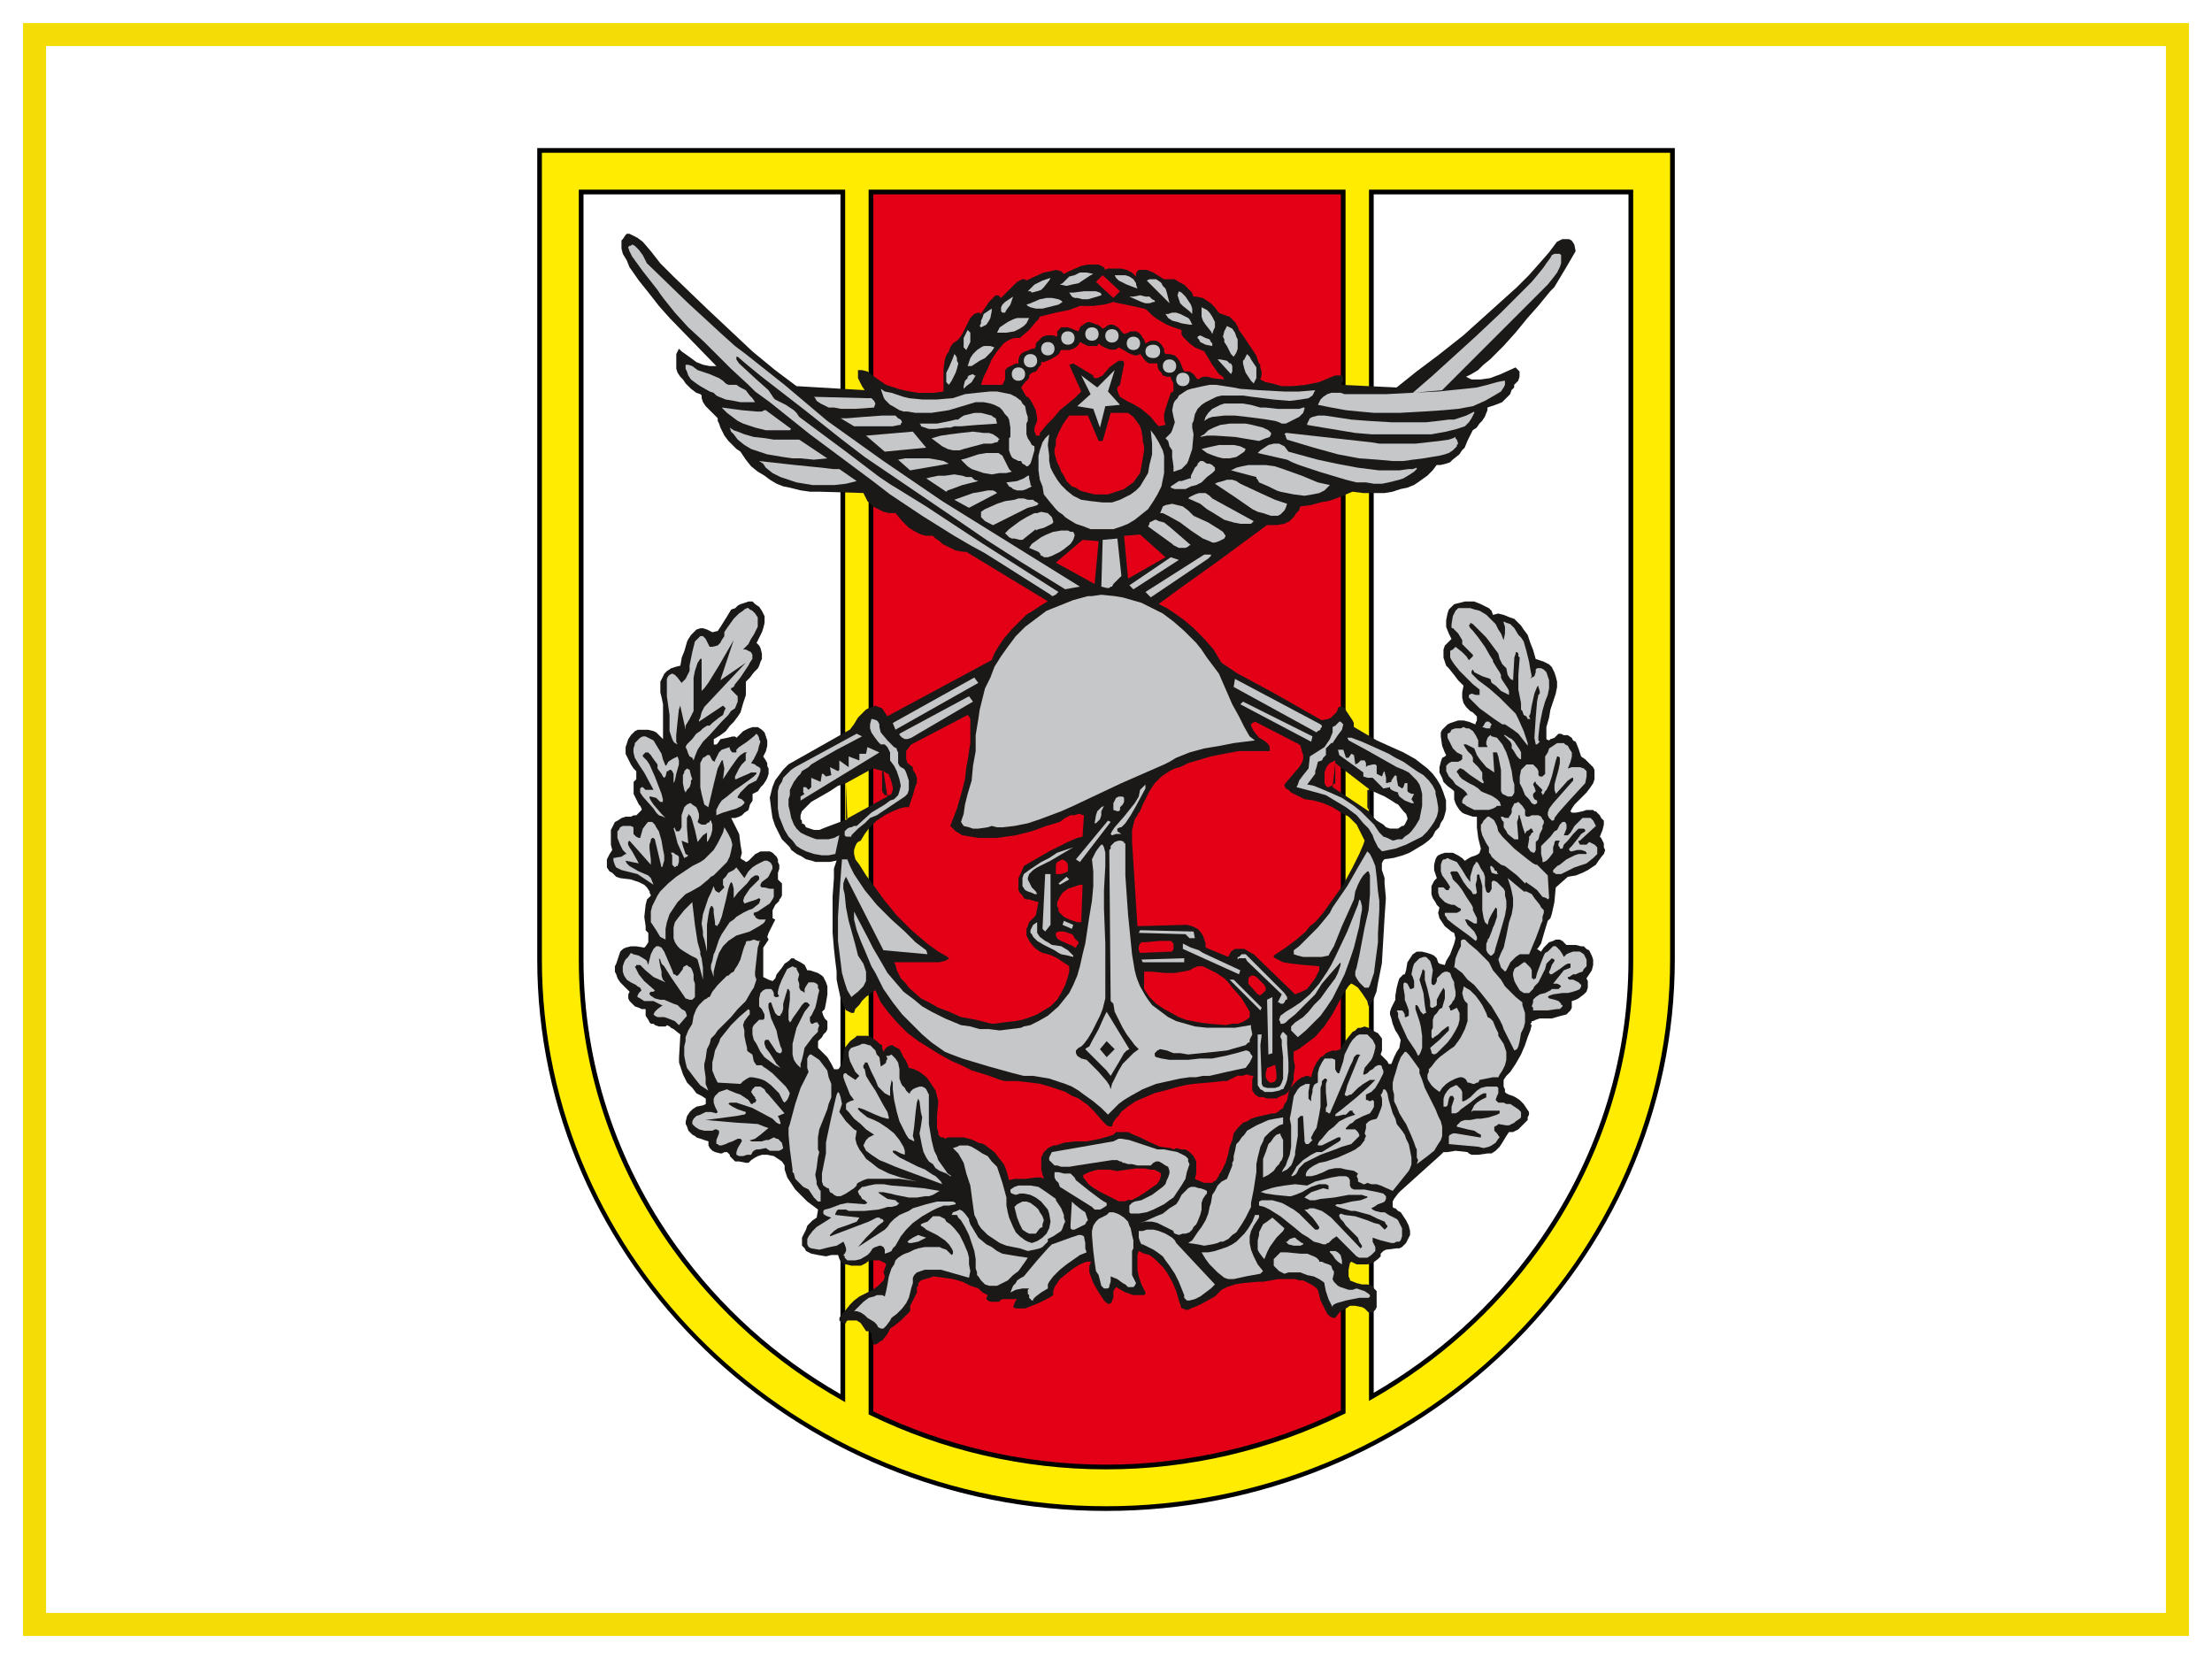 <?xml version="1.0" encoding="UTF-8"?>
<svg id="katman_2" data-name="katman 2" xmlns="http://www.w3.org/2000/svg" viewBox="0 0 480 360">
  <defs>
    <style>
      .cls-1 {
        fill: #c5c7c8;
      }

      .cls-1, .cls-2, .cls-3, .cls-4, .cls-5, .cls-6, .cls-7 {
        stroke-width: 0px;
      }

      .cls-1, .cls-3, .cls-5, .cls-7 {
        fill-rule: evenodd;
      }

      .cls-2 {
        fill: #000;
      }

      .cls-3 {
        fill: #ffec00;
      }

      .cls-4 {
        fill: #f4dd06;
      }

      .cls-5 {
        fill: #e30016;
      }

      .cls-6 {
        fill: #fff;
      }

      .cls-7 {
        fill: #1b1918;
      }
    </style>
  </defs>
  <g id="katman_1" data-name="katman 1">
    <g>
      <rect class="cls-6" width="480" height="360"/>
      <g>
        <rect class="cls-6" x="7.5" y="7.5" width="465" height="345"/>
        <path class="cls-4" d="M470,10v340H10V10h460M475,5H5v350h470V5h0Z"/>
      </g>
      <g id="g4">
        <g>
          <path id="path6" class="cls-5" d="M188.72,306.34c15.68,7.64,33.11,11.74,51,11.74s35.67-4.18,51.47-11.97V41.4h-102.47v264.94h0Z"/>
          <path class="cls-2" d="M239.72,318.08c-8.86,0-17.71-1.01-26.33-3-8.53-1.97-16.83-4.91-24.67-8.73h0V41.39h102.48v264.71h0c-7.91,3.9-16.28,6.9-24.89,8.91-8.7,2.03-17.64,3.07-26.59,3.07ZM188.73,306.33c7.84,3.82,16.14,6.76,24.67,8.73,8.61,1.99,17.47,3,26.33,3s17.89-1.03,26.58-3.06c8.6-2.01,16.98-5.01,24.88-8.9V41.41h-102.46v264.92Z"/>
        </g>
        <g>
          <path id="path8" class="cls-3" d="M126.11,41.66v166.58c0,22.61,7.17,44.3,20.37,62.62,9.76,13.55,22.25,24.54,36.41,32.52V41.66h-56.78ZM189,306.6c15.68,7.64,33.11,11.74,51,11.74s35.67-4.18,51.47-11.97V41.66h-102.47v264.94h0ZM297.58,303.12c13.97-7.96,26.29-18.85,35.94-32.26,13.2-18.32,20.37-40.02,20.37-62.62V41.66h-56.31v261.46h0ZM117.08,32.64h245.83v175.6c0,65.51-55.31,119.12-122.92,119.12h0c-67.6,0-122.92-53.6-122.92-119.12V32.64h0Z"/>
          <path class="cls-2" d="M240,327.87c-8.34,0-16.68-.82-24.79-2.44-7.9-1.58-15.69-3.93-23.13-7-7.31-3.01-14.36-6.73-20.96-11.06-6.54-4.29-12.69-9.21-18.28-14.64-5.59-5.42-10.68-11.38-15.1-17.72-4.47-6.4-8.31-13.23-11.42-20.32-3.16-7.22-5.59-14.76-7.22-22.42-1.67-7.87-2.52-15.95-2.52-24.03V32.13h246.85v176.11c0,8.08-.85,16.17-2.52,24.03-1.63,7.66-4.06,15.21-7.22,22.42-3.1,7.08-6.95,13.92-11.42,20.32-4.43,6.34-9.51,12.3-15.1,17.72-5.59,5.42-11.75,10.35-18.28,14.64-6.6,4.33-13.65,8.05-20.96,11.06-7.44,3.06-15.23,5.42-23.13,7-8.11,1.62-16.45,2.44-24.79,2.44ZM117.59,33.15v175.09c0,65.4,54.91,118.61,122.41,118.61s122.41-53.21,122.41-118.61V33.15H117.59ZM240,318.85c-8.89,0-17.79-1.02-26.44-3.02-8.56-1.98-16.9-4.93-24.78-8.77l-.29-.14V41.15s103.49,0,103.49,0v265.53l-.28.14c-7.94,3.91-16.35,6.92-25,8.95-8.73,2.04-17.72,3.08-26.7,3.08ZM189.51,306.28c15.62,7.55,33.07,11.55,50.49,11.55s35.21-4.07,50.96-11.78V42.17h-101.45v264.11ZM183.4,304.26l-.76-.43c-7.14-4.02-13.85-8.81-19.94-14.24-6.2-5.51-11.79-11.72-16.63-18.43-6.63-9.2-11.74-19.24-15.21-29.85-3.49-10.69-5.26-21.82-5.26-33.08V41.15h57.8v263.11ZM126.62,42.17v166.07c0,22.36,7.01,43.92,20.27,62.33,9.45,13.11,21.38,23.86,35.49,31.95V42.17h-55.76ZM297.07,304V41.15h57.33v167.09c0,11.26-1.77,22.39-5.26,33.08-3.46,10.61-8.58,20.65-15.21,29.85-4.79,6.64-10.31,12.78-16.43,18.25-6.01,5.38-12.63,10.14-19.68,14.15l-.76.43ZM298.09,42.17v260.07c13.9-8.06,25.68-18.71,35.02-31.67,13.26-18.41,20.27-39.96,20.27-62.33V42.17h-55.29Z"/>
        </g>
        <g id="g10">
          <path id="path12" class="cls-7" d="M135.72,51.02l.29-.29h.58l.58.29,1.16.58,1.16.87,1.74,2.03,2.03,2.61,2.9,2.9,7.54,7.25,4.64,4.35,4.93,4.64,4.93,4.06,4.64,3.48,14.79.87-.58-.87-.87-1.74v-1.74h.87l1.16.29,1.16.87,1.16.87,1.74,1.16,2.61.87,1.16.29,1.45.29,1.74.29h3.48l2.03-.29v-4.93l.29-2.03.29-.87.58-.87.29-.87.58-.87.87-.58.58-.58.58-.87.58-1.16.58-1.16.58-1.16.58-.58.29-.29.87-.29h.29l.29.29.58-.87,1.16-1.74.87-.87.58-.58h.58l.29.29.29.29,2.61-2.61.87-.87,1.16-.58h.58l.29.29,1.16-.58,2.61-1.16,1.45-.29,1.16-.29,1.16.29.29.29.29.29,1.16-.58,2.61-1.16,1.45-.29h2.32l.58.29.58.29.29.58.58-.29h2.9l1.16.29,1.16.58.87.87v-.58l.29-.58.29-.29h1.74l1.45.58,2.32,1.45h2.32l.87.58,1.16.58,1.16,1.16.58.58.29.87h.58l1.45.29.87.58.87.58.87.87.87,1.16.58.29,1.74.58.58.58.87.87v.29l.29.29.29.87.87,1.16,1.74,2.61,1.16,1.74.29.87.29.87.29.29v.58l.29.87v.87l-.29.87,1.16.58,1.45.29,2.03.58h2.32l2.9-.29,1.45-.29,1.45-.29,3.48-1.45h1.45l.29.29v.87l-.58.87,12.18.58,4.35-3.48,4.64-3.48,5.51-4.35,5.8-5.22,5.8-5.22,2.61-2.61,2.32-2.61,2.03-2.32.87-1.16.87-1.16.58-.29.58-.29h1.45l.58.29.58.87.29,1.45-2.03,3.48-.87,1.45-.87,1.45-.87,1.45-.87.87-2.61,3.19-2.32,2.61-2.61,3.19-2.61,2.9-2.9,2.9-1.45,1.16-1.16,1.16-1.45.87-1.16.58.58.29.58.29h2.03l2.03-.29,2.32-.87,3.19-1.45.29.29.29.29.29.29v1.16l-.29.87-.87.87v.58l-.58.58-.29.87-.87.87-.87.87-1.45.58-1.74.58v.58l-.58,1.45-.58.87-.58.58-.58.87-.87.58-.58,1.16-.58,1.16-.58,1.45-.58.58-.58.87-1.45,1.16-.58.58-.87.29-1.16.29h-.87l-.87,1.16-1.16,1.16-2.03,1.45-.87.58-1.45.58-1.45.29-1.74.58-1.74.29h-4.64l-2.32-.29-3.48,1.45-1.74.58-1.74.29-2.03.58-2.32.29-.29.87-.58.58-.58.87-.87.87-1.16.58-1.74.29h-2.03l-11.02,8.12-8.12,5.8-4.35,3.19,1.74.87,1.74,1.16,2.03,1.45,2.03,1.74,2.32,2.32,2.03,2.32.87,1.45.87,1.45,3.48,2.32,7.54,4.06,10.73,6.09,1.45-.29.58-.29.58-.58.58-.58.29-.58v-.29l.29-.29h.87l.29.29.58.87.58.87.58.87.29.58v.87l4.93,2.9,3.19,1.45,2.61,1.16,2.61,1.45,2.61,2.03,1.16,1.16.87,1.16.87,1.45.58,1.45.58,1.74v2.03l-.29,1.16-.29.87-.58.87-.29.87-.87.87-.58,1.16-.87.87-1.16.87-1.45.87-1.45.87-1.45.58-2.03.58-2.03.29-.29.29-.29.58v1.45l.29.87.29.87v1.16l.29,3.19-.29,4.35-.29,4.93-.29,4.93-.87,4.35-.29,1.74-.58,1.45-.58,1.16-.29.29-.29.29-.29-1.16-1.16-1.74-.87-1.16-.87-.58-.58-.29-.29.29-.29.29-1.16,1.74-2.32,4.35-1.74,2.61-2.03,2.32-1.16.87-1.16.87-1.16.87-1.16.58v1.74l.29,1.45-.29,2.03v.87l-.29.87-.29.87-.58.87-.58.58-.87.29-1.16.58h-2.03l-.87-.29h-.87l-.87-.58-.58-.87v-2.32l.29-.87h-.58l-.87-.29-.87.29h-1.16l-1.16.58-1.16.58h-.87l-2.61.29-3.48.29-2.03.29-2.32.58-2.03.58-2.32.58-2.03.87-2.03.87-1.74,1.16-1.45,1.16-.58.87-.58.58-.58.87-.29.87h-.58l-.58-.29-.87-.87-1.74-2.03-1.45-1.45-2.03-1.45-1.45-.58-1.45-.87-1.74-.58-1.74-.58-2.03-.58-2.32-.29-2.61-.29h-2.61l-1.16-.29-2.32-.87-3.77-1.16-2.32-1.16-2.03-.87-2.61-1.45-2.32-1.45-2.32-1.45-2.32-1.74-2.03-2.03-2.03-2.32-1.74-2.32-1.16-2.61-2.03,1.45-.87.87-.58.87-.87.87-.29.87h-.58l-.58-.29-.58-.29-.58-1.16-.58-1.45-.58-2.61-.29-1.45v-1.74l-.29-2.32-.29-2.61-.29-3.48v-7.83l.29-4.06v-2.03l.58-1.74-1.45.29h-3.19l-.87-.29-1.16-.29-.87-.58-1.16-.58-1.16-.87-.29-.58-.58-.58-1.16-1.16-.87-1.74-.58-1.16-.58-1.74-.29-2.03-.29-2.32.29-1.16.29-1.16.58-1.45.87-1.16.87-1.16,1.16-1.16,13.34-7.54.87-1.16.87-1.45,1.16-1.16.58-.58.58-.29.87-.29.58-.29.58.29.87.29.58.87.58.87,22.63-12.18.58-1.45.87-1.45,1.16-1.74,1.74-2.03,2.03-2.03,1.16-1.16,1.45-.87,1.74-1.16,1.45-.87-17.69-10.73h-.58l-1.74-.29-1.16-.58-1.16-.58-.58-.29-.58-.58-.87-.58-.58-.58h-1.45l-1.16-.29-1.16-.58-1.45-.87-1.45-1.45-1.45-1.74h-1.45l-1.16-.29-1.16-.58-.58-.29-.58-.29-1.16-1.16-.87-1.74-9.57-.29h-2.03l-2.03-.29-1.16-.29-1.16-.29-1.45-.29-1.45-.58-1.45-.87-1.16-.87-1.45-.87-1.45-1.16-1.16-1.45-1.16-1.74-.87-.58-1.74-1.74-.87-1.16-.58-1.16-.29-.58-.29-.87-.29-.58v-.58l-.58-.58-1.45-1.45-.58-.58-.58-.87-.29-.87v-.58l-.29-.29-.87-.29-1.16-.87-1.16-1.16-.58-.87-.58-.58-.58-.87-.29-.87v-3.19l.58-1.16.58.58,2.03,1.45,1.16.87,1.45.58,1.45.29h1.45l-10.15-10.44-2.32-2.61-2.03-2.61-1.16-1.45-1.16-1.45-2.03-2.9-.58-1.45-.87-1.45-.29-1.16v-1.74l.29-.29.58-.87h0ZM259.29,255.81l.58.29,1.45.58h1.74l.29-.29.58-.29.29-.58.29-.29v-.29l.58-.87.87-1.74.58-2.03.29-1.45.58-1.45.29-1.45.87-1.16.58-.58.58-.58.87-.29.87-.58.87-.29,1.16-.29,2.61-.58h.58l.58-.29.29-.29.87-.58.29-.87.29-.29.29-.58.29-1.45.29-.87.87-1.16.87-.87.87-.58h.29l.58-.29h.58l.58.29.29-1.16.29-.87.58-1.16.87-1.16.58-.29.58-.58.58-.29.87-.29h.87l.87-.29.58-1.16.87-1.16,1.16-1.45.58-.29.58-.58h.58l.87-.29.87.29.87.58.58.29.58.29.87,1.16v2.61l-.29.87.87.87.58.58.29.58h.58l.58-1.45.58-1.16.58-.87.29-1.74-.58-1.16-.58-.87-.58-1.45-.29-1.16-.29-.87v-.58l.29-.87.29-.58.29-.58.29-.58v-.87l.29-1.74.29-1.16.29-.87.29-.29.29-.29.29-.29h.29l.29-.87.29-1.74.58-.87.58-.87.87-.58h1.16l1.16.29.87.29.58.29.58.58.29.87.29.29,1.16.29.29-.87.87-1.45.87-2.32.29-1.16-.29-1.16-.58-.29-1.45-1.16-.58-.87-.58-.87-.29-1.16.29-1.16-.58-.58-.29-.58-.58-.87-.29-.87v-1.74l.29-.58.29-.58.58-.58-.29-.87-.29-.87v-1.16l.29-1.16.29-.58.29-.29.58-.29.87-.29h1.74l1.16.58.87.58.58.58.87-.58.58-.29.87-.29.58-.29.29-.29.29-.87-.58-2.32-.29-2.32v-2.32h-.87l-.87-.29-.87-.29-.58-.29-.58-.58-.58-.87-.29-.58-.29-.87v-1.74l-.29-.29-1.16-.87-.87-.87-.29-.87-.58-1.16v-1.16l.29-1.16.29-.87.58-.29.29-.29-.29-.58-.58-1.45-.29-2.03v-.87l.29-.58.58-.58.58-.58.58-.29.87-.29.87-.29h1.16l1.16.29,1.45.58v-.29l.29-.58v-.87l-.29-.29-.58-.58-.58-.29-.87-.87-.58-.87-.29-1.16v-1.16l.29-1.45-1.16-1.16-.87-1.16-1.16-1.45-.58-.58-.29-.87-.29-.87v-1.74l.29-.87.58-.58.87-.87-.58-1.16-.58-1.45v-1.45l.29-1.45.29-.87.58-.58.58-.58,1.16-.29,1.16-.29h2.03l1.45.58,1.74.87.58.58.29.87,1.16-.29,1.16.29,1.45.58.87.29.58.58.87.87.58.87.87,1.16.58,1.74.58,1.45.58,2.03.87.29.87.29.58.29.58.29.58.58.29.58.29.58.29.87.29,1.16v1.16l-.29,1.45-.58,1.74-.58,1.74-.29,1.74-.58,2.03v2.61l.58.29.29-.29.87-.29.87-.87h.58l.58.29h.87l.87.58.29.58.58.29.58,1.45.58,1.74.87.58.58.58.87.87.29.29.29.58v2.03l-.29.87-.58.87-.87,1.16-1.74,1.74-.87.87-.58.87-.29.58.29.29h.87l1.45-.29.87-.29h1.45l.29.29h.29l.29.29.58.58.29.58.58.58v.87l-.29,1.16-.58,1.45.29.29.58,1.16v.87l.29.58-.29.87-.29.29-.87,1.16-.58.87-.87.58-.87.58-1.16.58-1.45.58-1.74.29-2.61,2.32-.29,3.19-.58,2.61-.29.87-.58.58-.87,2.9-.58,2.03-.58.87-.29.29.87.58.58-.87.58-.58.58-.58.87-.29.58-.29h.87l.58.29.87.87h2.03l1.16.29h.58l.58.58.58.29.29.58.29.58.29.87v1.16l-.29,1.16-1.16,1.74.29.58v1.45l-.29.87-.29.29-.29.29-1.16.87-.58.29-.87.29v1.45l-.29.58-.87.87-1.16.29-2.03.58h-2.61l-.87.29-.58.29h-.29v.29l-.29.29.29.29-.29,1.16-.58,1.45-.58,1.74-.87,2.03-1.16,2.03-.58.87-.58.87-.87.87-.58.87v1.45l.29.58v.58l.29.29.58.29.87.29.58.29.87.58.87.87.58.87.58.87v.58l-.29.58v.58l-.29.29-.58.58-.58.58-.58.58-1.16.58h-.87l-.58.87-.87,1.45-.58.87-.87.87-.87.58h-.87l-2.03.29h-1.45l-.58-.29-.29-.29-2.61-.29-1.74.29h-.87l-.58.58-8.7,7.83-.58.58-.87,1.16-.29.58v1.16l.29.29h.29l.58.58.58.29.58.87.58.87.58,1.16.29,1.16v.87l-.29.58-.58,1.16-.87.87-.58.29h-.58l-2.32.29-.58.29-.29.29-.29.29v.58l-.58.58-1.16.87-1.16.29h-2.32l-1.16-.58-.29.29-.29,1.45v1.45l.29.58v.29l1.45.58,1.16.29h1.16l1.16.29.29.58.58.58v3.48l-.29.58-.29.29-.29.29h-.87l-.87-.87-.58-.29-1.45-.29h-1.16l-.87.58-1.16.58-1.16,1.45h-.58l-.58-.29-.58-.58-.58-1.16-.87-1.74-.58-2.32-.58-.58-.87-.58-1.16-.58-.58-.29h-.87l-.87-.29h-3.77l-1.45.29-1.74.29h-1.16l-3.19.29-1.74.29-1.74.58-1.16.58-.29.29-.29.29-.87.87-2.61,1.45-1.16.58-1.45.58-.58.29h-.58l-.58-.29h-.29l-.58-1.74-.58-2.03-.87-2.03-1.16-2.03-.87-1.16-.87-.87-.87-.87-1.16-.87-1.16-.29-1.16-.58-.29.87v3.19l.29,1.45.29.87.29.87.87,1.74v.29l-.29.29h-2.32l-1.74-.58-2.03-1.16-.58.87v1.45l-.29.58v.29l-.29.29-.58.29v-.29h-.29l-.58-.58-.58-.87-.58-.87-1.16-2.03-.87-2.32v-1.45l.29-.58v-.29h-.87l-1.45.58-1.45.87-1.45,1.16-1.45,1.16-.58.87-.58.87-.29.87v.87l-.87.58-2.32,1.16-1.45.58-1.45.58h-2.03l-.58-.29.29-.87.29-.58.29-.29h-3.19l-.58.29v.29h-2.03l-.58-.29-.29-.29v-.29l.29-.58-1.16-.58-.87-.87-1.74-.58-1.74-.87-2.03-.58-2.03-.29-2.32-.29-.58.29-1.16.29-.87.29-.58.58v.58l-.29.29v1.16l-.29.58-.58,1.16-.29.58-.29.58v1.16l-2.03,2.03-1.45,1.16-.87.58-.58,1.16-1.16,1.45-.58.29-.29.29-.58.29h-.29l-.29-.29v-.29l-.29-.87v-.87l-.29-.29v-.29h-.87l-.58-.87-.58-.87-.87-.58h-2.03l-.29.29v.29h-.58l-.58-.29-.29-.29v-.58l.58-.87.58-.58,1.16-1.45.87-.87,1.16-.87.58-.29.58-.29.58-.29.58-.29.58-.29,1.16-.87.29-.29.29-.29.29-.29.29-.29.29-.87-.29-.87.58-1.74-.29-.29-1.16-.58h-2.03l-.58.29-.29.29-.58.29-.58.29h-2.03l-1.16-.29h-.29l-.58-.29-.29-.29-.29-.58-.29-.87h-1.45l-1.16.29-1.74-.29-1.45-.29-.58-.29-.58-.29-.29-.58-.58-.58v-1.74l.29-.58.58-1.16.29-.87.58-.58.58-.58.87-.58.29-1.74-1.16-.87-1.16-.87-1.45-1.45-1.16-1.16-1.16-1.74-.58-.87-.29-.87-.29-.87v-.87l-.58-.87-.87-.58-.87-.58-1.45-.29h-1.16l-.87.29-.58.29-.87.58-.58.58h-.58l-1.45-.29h-.87l-.58-.58-.58-.58v-.29l-.29-.29-.29-.29h-.58l-.58.29h-.29l-1.16-.29-.58-.29-.58-.58-.29-.58v-.87l-.87-.29-1.74-.58-.29-.29-.58-.29-.87-.87-.29-.87-.29-.58v-.58l.29-1.16.58-.87.58-.58.87-.58,1.45-.29.58-.29v-1.16l-.87-.58-1.16-.58-.87-1.16-1.16-1.16-.87-1.74-.29-.87-.29-.87-.29-.87v-1.16l.29-4.93-1.45-1.16-.58-.29-.29-.29-.58-.29-.29.29h-1.45l-.87-.29-.29-.29h-.58l-.29-.29-.29-.58-.58-.87v-1.45h-.87l-.58-.29-.87-.29-.58-.58-.58-.58-.29-.58v-.87l.29-.58-.58-.58-1.45-1.45-.58-.87-.29-.87-.29-.58v-1.16l.29-.58.58-1.74.29-.87.58-.58.58-.29,1.16-.29h1.16l1.74.29.29-.29.58-.87v-2.03l-.58-.58v-.87l-.29-2.03.29-2.61.29-1.16.29-.29.58-.58-.29-.58v-.29l-.58-.87-.58-.58-1.16-.58-1.74-.58-2.32-.29-.87-.29-.58-.58-.29-.29-.58-.29-.58-.87v-1.74l.29-.58.29-.58.58-.87-.29-1.16v-3.19l.29-.58.29-.58.29-.58.58-.29.87-.58.87-.29h1.16l.58-.29h.58l.58-.58.29-.29.29-.29v-.29l-.29-.58-.29-.29-.29-.58-.29-.58-.58-1.16v-2.61l.58-.58v-1.74l-.58-.58-.58-.87-.58-1.16-.58-1.16v-1.45l.29-.87.29-.87.58-.87.87-.87.58-.29h2.32l1.16.29.58.29.29.29,1.16,1.16v-7.54l-.29-1.45-.29-1.16v-2.32l.29-.58.29-.58.29-.58.58-.58.87-.58.87-.29,1.16-.29.29-1.74.58-1.45.58-2.03.29-.58.58-.87.58-.58.58-.58.87-.29h.58l.87.29,1.16.58,1.16-.29.58-.87,1.45-2.32.87-1.45.87-.29.58-.58.58-.29.87-.29.87-.29h.87l.58.58.87.58.58.87.29.58.29.58v1.45l-.29,1.16-.29.87-1.16,2.32.58.58.29.58.29,1.16v1.16l-.29.58-.29.87-.29.58-.87.87-.87,1.16-.87.87v2.9l-.58,1.74-.58,2.03-.58.87-.87,1.16-.87.87-.87,1.16-1.16.87-1.45.87v1.16h.58l.29-.29.58-.87,1.45-.29,1.16-.29h.58l.29.29.58-.58.87-.87,1.16-.58.87-.29h1.16l.87.58.29.29.29.29.29.87.29.87v1.16l-.29,1.16-.58,1.16.58.87.29.58v.58l.29.58v1.16l-.29.87-.29.58-.58.87-.58.58-.58.87-1.16.58v1.45l-.58.87-.29,1.16-.87.58-.58.58-.58.29-.87.29h-.87l.58,1.16.58,1.16.58,1.16.29,2.32.29,1.74-.29,1.16.29.29.58.29.29.29.58-.29.29-.29.58-.58.29-.29.29-.29.58-.29.58-.29h2.03l.58.29.29.29.58.58.29.58v.58l.29.58v.87l-.29.87v1.45l.29.29.58.58v2.61l-.29.58-.29.29v.29l-.87.87-.58,1.16v1.74l.58.29-.29.58-.58,1.16-.58,1.16-.29.87.29.58-1.16,1.74v6.38l1.16.58.87.29.29-.29.29-.29.29-.87,1.16-1.45.58-.87.87-.58.58-.58h.58l.29.29,1.16.58.87.58.29.58.29.58h.58l.87.29.87.29.87.58.29.29.29.58.29.58.29.87v1.74l-.29,1.74-.29,1.45-.29.29-.29.29.29.87.29.58.58.58v1.74l-.29.58-.58.58-.29.58-.87.87v1.45l.29.29.58.58,1.16,1.16.87,1.45.29.58.29.58h.87l.29-.29.29-.58.29-.58.29-1.16v-1.16l.29-.87,1.16-1.45,1.16-.87.29-.29h2.32l.87.29.29.29.87.58.58.58.58.29v.58l.29.87.29-.58.58-.58.87-.29h.29l.29.29,1.16.58.87,1.74.58.87.58,1.45,1.16.29,1.16.58,1.16.87.58.58.58.87.58.87.58.87.29,1.16.29,1.16-.29,3.19v2.61l.29.87v.58l.29.29.29.29h.58l.29.29.58-.29h3.48l1.16.29.87.29,1.16.58,1.16.29,1.16.87,1.16.87.87,1.16,1.16,1.45.58,1.45.58,2.03,1.16-.29h2.32l2.32-.29h1.16l.58.29-.29-.87-.29-1.16v-2.61l.29-.58.29-.58.29-.29.58-.58.58-.29.58-.29h.58l1.74-.58,2.32-.29h2.61l2.9-.58,2.03-.58.87-.29.58-.58h2.61l1.16.58,1.45.58,1.74.87,2.61,1.16,2.32.29.58.29.58-.29,1.16.29h.87l.87.58.87.87.58,1.16v2.61l-.29,1.16h0ZM237.82,61.17l1.45-1.45,3.77,3.48-1.45,1.45-3.77-3.48ZM212.88,83.5l.58-1.74.87-1.74.87-2.03,1.16-1.74,1.45-1.74.87-.58.58-.29.87-.29h1.16l2.03-1.74,1.45-1.74.58-.58.29-.58,3.48-.87,2.9-.58,2.32-.87h2.9l2.32-.29,1.16-.29.87-.29,1.16.29,2.9.58,2.61.58.58.29.29.29.29.29.29.29.29.29,1.16.87,2.03,1.16,1.45.58,1.74.58v.87l.29.58.58.58.87.87,1.16.87,2.03.87,1.74,2.9,1.45,2.03.87.58.29.58-2.61-.29-.87-.29h-1.16l-.58.29-.58.29-.87-1.16-.87-.58h-1.16l-.29-.58-.58-1.45-.58-.87-.58-.58-1.16-.29h-.87l-.29-.58v-.58l-.58-.87-.58-.58-.58-.29h-1.16l-1.16.58-.29-.87-.29-.29-.29-.58-.58-.58-.58-.29h-1.16l-.58.29-.87.29-.58-.58-.61-.79-1.13-.66h-.87l-.58.29-.29.29-.58.29-.58-.58-.58-.29-.87-.29-.87-.29h-.29l-.58.29-.87.58-.29.29-.29.87-.87-.29-.58-.29-.87-.29h-1.45l-.29.29-.29.29-.29.29v1.16l-.87-.29h-1.45l-.87.29-.58.58-.87.87v.58l-.29.58h-.58l-.58.29-.87.29-.58.29-.58.58-.29.87v.87h-.58l-1.16.58-.58.29-.58.58v2.03l-.58,1.16h-4.64,0ZM221.58,84.08l.87-1.16.87-.87v-.58l.29-.29.29-.29.87-.29.29-.29.29-.58.58-.58v-.58h.58l1.45-.58,1.45-.87.58-.58v-.29l.29-.29h1.74l.87-.29.58-.29.58-.58.29-.58.58.29,1.16.58h2.03l.29-.58c.39.56,3.2,2.23,4.35.87l.58.29,1.45.87.58.29.87.29h.58l.58-.29.29.29.58.87.58.58.58.29h1.74v.58l.29.87.58.58.29.58.87.29h.87v.29l.58,1.16v1.74l-.58.29-.29.87-.58,1.74-.29.87-.29,1.16v1.16l.29,1.16-1.45.29-.58-.58-1.16-1.45-2.03-1.74-1.45-.87-1.16-.58-.58-.29-1.45-.87-.29-.58-.29-.87v-.58l.29-.29.29-.29.87-4.35v-.58l-.29-.29h-.87l-.87.58-1.16.87-1.45,1.74-1.16.58h-.58l-.29-.29v-.29l-4.35-2.61-.87.29,2.61,5.8-1.45,1.45-3.19,2.61-1.45,1.74-1.45,1.45-1.16,1.45-.29.29v.58h-.87v-.29l-.29-.58v-.87l.58-1.45v-.58l-.29-1.74-.87-1.74-.58-.87-.29-.29h-.29l-1.16-2.03h0ZM232.02,90.18l-.87,1.16-.58.87-.87,1.74-.58,1.45v1.16l-.29.87v.87l.29,1.16.29.87.58,1.16.29.87.58.87.58,1.16,1.16,1.16.87.29.87.58.87.29,1.16.29,1.16.29h2.9l1.74-.58.87-.29.87-.29,1.16-.87.87-.58.58-.87.87-1.16.29-1.45.29-1.74.29-1.74v-.87l-.29-1.16v-.58l-.29-1.74-.29-.87-.58-.87-.87-1.16-1.16-.87h-3.77l-1.74,6.09h-.87l-2.32-5.51h-4.06ZM289.75,165.59l7.54,5.8-.29,4.64-7.83-5.22.58-5.22ZM270.89,213.45v-1.16l.29-.29.29-.29h.58l.58.29,1.16,1.16.58.58.29.58v.58l-.29.29-.29.29-.29.29-.58.29v-.29h-.29l-2.03-2.32ZM248.27,210.84h1.45l3.19.29h2.03l1.74-.29,1.45-.29.58-.29.29-.29h.29l.58-.29h1.16l1.16.58,1.74.87,1.74,1.16.87.87.87,1.16,2.03,2.32,1.74,2.9v1.16l-.29.29-.87.58-.58.29-.87.29h-1.16l-1.45.29-3.48-.29-2.32-.29-2.9-.58-1.45-.58-3.19-1.74-1.74-1.16-.87-.87-.58-.58-.58-.87-.58-.87v-3.77h0ZM247.11,205.33l.29-.58.29-.29h.87l3.19-.29h2.32l.29.29.29.29v1.16l-.29.58-6.96.29-.29-.58v-.87h0ZM229.12,202.43l.58-.29h1.16l.87.29.87.29.29.29.29.58.87.87v.29l-.29.29-.29.58h-.29l-.29-.29-2.61-1.16-.58-.29-.29-.29-.29-.58v-.58h0ZM234.92,191.99l-.29,8.12h-.87l-1.74-.58-1.16-.58-.87-.87-.29-.29v-.58l-.29-.58v-.87l.29-.58.29-.58.58-.87,1.16-.87.87-.29.87-.29.87-.29h.58ZM272.34,156.6l9.57,4.93.29.29.29,1.16.29.87v.87l-.29.87-.58.87-3.19,3.77v.29l.29.58.58.29.58.58,1.74.87,1.16.58,2.03.29,2.03.58,2.03.87,2.32,1.45,1.16.58.87.87.87.87.58,1.16.58,1.16.58,1.16-.29.87-.87,2.03-1.45,2.9-2.03,3.77-1.45,2.03-1.45,2.03-1.45,2.03-1.74,2.03-1.16.87-.87,1.16-2.03,1.74-2.32,1.74-2.61,1.74v.29l.29.29.58.29,1.16.58,1.74.29,2.61.29,3.48.29v.87l-.87,1.74-.87,1.16-.87,1.16-1.16.58-1.45.58-8.99-8.7-.58-.29-1.45-.87h-2.03l-.87.58-.29.58-.29.58-4.93-2.03v-.87l-.29-.87-.29-.87-.58-.87-.58-.58-1.16-.58-1.16-.29-10.73.29-1.16-18.27v-2.61l.29-1.16.29-1.16.58-.87.29-.58.29-.29.58-1.45.58-1.16.87-1.74,1.16-1.74.58-.58.87-.87.87-.58.87-.58,1.16-.58,1.16-.29,1.74-.87,4.93-1.45,2.9-.58,3.19-.58h6.67v-.87l-.29-.58-.58-.58-.87-.58-.58-.29-1.16-1.45-.29-.58-.29-.58v-.29l.29-.29.58-.29ZM252.91,120.92l-5.51-4.93-3.48.29.87,9.28,8.12-4.64h0ZM229.12,122.08l5.8-4.93,3.48.29-.87,9.28-8.41-4.64ZM209.98,155.15l-12.18,6.38-.29.29-.87,1.16v1.74l.29.87,1.16.87v.58l.58.87.29.87v1.16l-.29.58-.58,2.03-.87,2.61h-.87l-1.16.29-1.45.58-1.74.87-1.74,1.16-.87.87-.87.87-.87,1.16-.87,1.45-.58.29-.29.29-.29.58-.29.87v.87l.29,1.16.87,1.16,1.45,2.32,1.74,2.32,2.32,3.19,2.61,3.19,1.74,1.74,1.45,1.45,2.03,1.74,1.74,1.45,2.03,1.45,2.03,1.16.29.29-.29.29-.58.29-1.16.29h-9.86l.29.58.29,1.16.87,1.74.87.87.87,1.16,2.61,2.32,1.74.87,2.03,1.16,2.32.87,2.61,1.16,3.19.58,3.48.87h.58l2.03-.29,2.61-.29,1.45-.29,1.74-.58,1.45-.58,1.45-.87,1.45-.87,1.45-1.45.87-1.45.87-1.74.58-1.74.29-1.16v-1.16l-2.61-1.74-1.16-.58-.87-.29-1.16-.29-.58-.29-.87-.58-.58-.58-.87-1.16-.58-1.16v-1.45l.29-.58.29-.87.58-.58.87-.87.58-2.9-1.16-.29-.87-.29h-.58l-.58-.29-.29-.58-.58-.58-.29-.58v-2.61l.58-1.16.58-1.45,5.51-3.19,4.06-2.03,2.03-.87,1.16-.29.29-4.64h-.29l-.58-.29h-.29l-.87.29h-.87l-1.16.58-1.16.87-2.9.87-3.19,1.16-3.48.87-2.03.29-2.03.29h-4.06l-1.74-.29-1.74-.29-1.45-.87-.58-.58-.58-.58,1.45-3.77,1.16-4.06.58-2.32.29-2.61.29-1.45.58-3.77v-5.22l-.29-.58-.29-.29h0ZM189.38,166.75l-5.8,3.19v7.83l8.99-4.93-.87-5.51-2.32-.58h0ZM274.95,231.73l.87-.29.58-.29h.29v-.29l.29,2.03v1.16l-.29.58-.58.29h-.58l-.29-.29-.29-.29-.29-.58v-.87l.29-1.16h0ZM289.75,169.94v-4.93l-.58.29-.58.29-.58.58-.29.58-.29.87v2.32l.29.58.29.29h.29l.58-.29.87-.58h0ZM296.71,171.39l1.16.29,2.61,1.16,1.45.87.87.58.58.29,1.16,1.45.58.58.29.87v.29l-.29.58-.29.58-.29.29h-.29l-.87.58h-1.74l-.87-.29-.58-.58-1.45-.87-1.45-1.45-.29-.87-.29-.58v-3.77h0ZM191.41,171.68v-4.35h.29l.87.58h.29v.29l.29.58.29.87.29,1.16v.58l-.29.87-.29.29h-1.16l-.58-.87h0ZM183.58,169.94l-1.74.58-1.74,1.16-2.03,1.16-2.03,1.16-1.45,1.45-.58.58-.29.87v.87l.29.29v.58l.58.29.29.58.87.29.87.29h1.16l1.45-.58,4.64-1.74-.29-7.83ZM229.12,189.67v-2.03l.29-.58.58-.29.58-.29.87.58.29.58v1.45l-.58.29-.87.29h-1.16ZM235.07,254.97l.57-.29.57-.28.86-.28,1.14-.29h2.56l1.71.29,2-.29,2-.28h2l1.14.28h.86l.57.29.57.28.28.28v.57l-.28.86-.57.85-.86.57-2,1.42-1.43.86-1.14.57h-.86l-.57.29h-1.42l-1.14-.57-2.85-1.43-1.43-.86-1.14-.85-.86-1.14-.28-.29v-.57Z"/>
          <path id="path14" class="cls-1" d="M277.85,220.42l1.16-.87,1.45-.87,1.74-1.16,2.03-1.74,2.03-2.32,1.74-2.61.87-1.45.87-1.74,2.61-5.51,1.74-4.35.58-1.45.29-1.16.29.29.29,1.16v.87l-.29,1.45-.29,2.03-.58,2.32-.58,2.32-.87,2.61-1.16,3.19-1.74,3.48-.87,1.74-1.16,1.74-1.45,2.03-1.45,1.45-1.74,1.74-1.74,1.45-.87-.87-.58-.58v-.87l.29-.29.58-.58,1.74-1.16,1.16-1.16,1.16-1.45,1.45-1.45,1.45-2.03,1.74-2.32.58-1.16.29-.87.29-.87v-.58l-2.32,2.61-1.74,2.03-1.45,2.32-1.45,1.45-2.9,2.9-1.45,1.16-.58.58-.58.29h-.58v-.29l-.29-.58.29-.87h0ZM229.99,191.99l2.03-1.16-.58-.58-1.74,1.45.29.29ZM232.89,183.87l-4.93,2.9-1.16.58-1.74.87-.87.58-.58.58-.29.29-.29.87v.29l.29.58.58,1.16.87.87.29.58h-.58l-.58-.29-.87-.29-.58-.29-.58-.87v-1.74l.29-.87,1.16-.87,2.61-1.74,1.74-.87,1.74-1.16,1.74-.58,1.74-.58h0ZM230.57,200.69l2.03.87.29-.87-2.03-.87-.29.87ZM226.8,189.67h1.16v11.02l-1.16,1.45-.58-.58.58-11.89ZM225.06,200.11v2.32l.58.87,1.16.87.58.29.87.58,2.03.29,1.45.87.87.87.29.29v.29l-1.16-.29-1.45-.29-.58-.29-.87-.58-1.16-.58-1.16-.58-1.45-.87-.87-.87-.29-.58-.29-.29v-.58l.29-.58.29-.58.87-.58h0ZM240.14,225.93l-1.45,1.74,1.45,1.74,1.74-1.74-1.74-1.74ZM240.14,219.55l-.58,1.16-1.16,2.61-1.45,2.61-.58,1.16-.58.29-.29.29,2.61,2.61,2.03,2.03.87,1.16,1.74-2.9,1.16-2.03.58-.58.58-.29-4.93-8.12ZM183.29,180.39l.58-.58.58-.29h.29l.58-.29h.58l3.19-2.9,1.45-.87,1.45-.87,1.16-.87.87-.29.58-.58.29-.29.29-.87.29-1.16-.29-1.45-.58-1.74-.58-1.16-.87-1.16v-1.74l-.29-.58-.29-.58-.58-.58h-.87l-.58-.58-.87-1.16-.58-.87-.29-.87v-.87l.29-1.16h.29l.87.29.29.29.29.58v.58l.29,1.16,1.45,1.74,1.16,1.16.29.29.58.29v.29l.29.58v2.32l.29.58.29.29.58.29.29.29.29.58.29.87.29.87v2.03l-.29.87-.58.58-6.09,4.06-1.45.58-.58.58-.58.58-1.45,1.16-.87.87-.58.58v.29h-1.16l-.29-.29v-.87h0ZM280.75,206.2l1.16-.87,2.61-2.61,1.45-1.45,1.45-1.74,1.16-1.45.29-.58.29-.58,3.19-4.64,2.32-4.06,2.03-3.48.58.58.58,1.16.58,1.45.29,2.32.29,3.19.29,2.03v2.03l-.29,4.93v2.03l-.58,4.35-.29,2.32-.58,1.74-.29.87-.29.58h-.87l-.29-.29-.87-.87-.58-.87-.29-.58v-.87l.29-.87.58-2.61,1.16-6.09.87-3.77.29-3.48v-4.06l-.29-.87h-.29l-.58.58-.29.29-.58.87-.58,1.16-.58,1.45-.29,1.74-2.61,5.8-1.74,4.35-.87,1.45-.29.58-1.45.29h-4.06l-1.16-.29-.87-.29v-.87h0ZM293.23,160.08l2.32.87,2.61,1.16,3.19,1.45,1.45.87,1.74.87,2.9,2.03,1.45.87,1.16,1.16.87,1.16.29.58.29.58v.58l.29,1.16.29,1.74v.87l-.29,1.16-.58,1.16-.58.87-.87,1.16-.58.58-.58.58-1.74.87-1.74.87-2.32.87-2.9.58-.87-.87-.58-1.16-.29-.58-.29-.87-.87-1.45-1.16-1.16-1.45-1.74-2.32-1.74-2.9-1.74-1.45-.87-2.03-.58-4.35-1.16.29-.58.29-.87.87-1.16,1.16-1.45.29-2.61,3.19-2.03,1.16-1.74.58-1.45v-1.16l.58-.29.87-.87h.29l.29.29.29.29-.29,1.16-.87,1.16-.58.87-.58.87h-.29l-.58.58-.58.58v1.45l-.58.58-.29.58-.87.29-.29,1.16-.29.87v.58l-1.74,2.32,1.45.29,1.45.58,2.03.87,2.61,1.16,2.61,1.74,1.45,1.16,1.45,1.45,1.45,1.45,1.16,1.74.87.87.87.29,1.16.58,1.16-.29h.87l.58-.58.87-.58.58-.58.87-1.16.87-1.45.29-1.45.29-1.45v-2.61l-.29-1.16-.29-.87-.58-.87-.87-.87-.87-.87-1.16-.58-1.45-.58-6.67-3.77-3.77-2.03-.29-.58h.87ZM193.73,156.89l17.69-9.86.87,1.16-17.98,10.15-.58-1.45h0ZM183.58,190.25l8.12,15.95,9.57.87-.29-.87-2.32-1.74-2.32-2.32-2.9-2.61-1.45-1.45-1.74-1.74-2.61-3.19-1.16-1.74-1.16-1.74-.87-1.74-.58-1.45h-1.16l-.29,3.77-.29,4.06-.29,4.64v5.22l.29,2.32.29,2.32.29,2.32.58,2.03.58,1.74.87,1.45,1.45-1.16,1.16-1.16.58-1.16v-2.03l-.58-1.74-.58-.87-.58-.87-.58-2.32-1.45-5.22-.58-2.9-.29-2.9-.29-1.16v-1.16l.29-.87.29-.58ZM187.06,159.79l-5.51,2.9-4.06,2.32-1.45.87-.58.58-1.45.87-.29.58-.58.58-.87,1.16-.87,1.74v1.16l-.29.87v1.45l.29,1.16.29,1.45.58,1.45.58.87.87.87,1.16.58,1.45.58.87.29h2.61l1.16-.29,1.16-.58-.87,4.06-1.45.29h-1.45l-1.74-.29-1.74-.58-1.16-.58-.87-.58-.87-1.16-.87-.87-.87-1.45-.58-1.45-.58-1.45-.29-1.74v-3.77l.29-1.16.58-.87.29-.87.87-.87.87-.87.87-.58,13.34-7.25,1.16.58h0ZM267.7,149.06l17.98,9.86.29-.29.58-.29v-.29l.29-.29v-.29l-.29-.29-18.56-9.86-.29,1.74h0ZM290.33,162.69h1.16l.58,1.74h.58l.58-.87.58.29.29,2.03.58-.29.58-.58h.87l.29.58v.87l.29-.29,1.16-.29h.58l.29.29v1.74l1.16.58.29-.87.29-.29v.29l.29,1.16v1.16l1.16-.29v-.29l.58-.87.29-.29.29.29v.58l.29,1.45.87.58.29-.29.29-.87h.58v1.74l.29.29.58.29h.58l-.58,1.16.58.87h-.58l-1.45-.58-1.16-.87-.29-.58v-.29l-.87-.29-.58-.29-.29-.29v-.29l-1.45.29-2.32-2.32h-1.16l-.87-.29v-.87l-5.22-3.77-.29-1.16h0ZM306.57,85.24l4.35-3.77,9.57-8.7,5.22-4.93,4.64-4.64,2.03-2.03,1.45-1.74,1.16-1.45.58-.87.87-1.16.29-.58.58-.29h1.16l.29.29v1.74l-.29.87-.58,1.16-.87,1.16-1.16,1.45-1.45,1.45-21.47,21.47-6.38.58h0ZM285.98,87.85l.29-.58.29-.58.58-.58.87-.58.87-.29h2.03l.87.29h8.99l5.51-.29,5.8-.29,5.8-.58,2.61-.29,2.32-.58,2.03-.58,1.45-.29h.29v.87l-.29.58-.58.87-1.45.87-2.03,1.16-2.61,1.16-3.19.58-3.19.29-4.35.29-5.22.29h-5.51l-3.19-.29-2.9-.29-3.19-.58-2.9-.58h0ZM283.66,92.21v-.29l.29-.58.29-.58.58-.29,1.16-.29h1.45l2.03.29,3.77.58,3.77.29,4.93.29h7.54l2.61-.29,2.32-.29h1.16l.87-.29,1.74-.58,1.74-.87v.29l-.29.58-.29.58-.58.87-.29.29-.58.58-.87.29-.87.29-1.16.29-1.16.29-3.19.58h-13.05l-3.48-.29-3.48-.58-6.96-1.16h0ZM279.3,93.95l18.27,2.03,1.74.29h7.83l2.61-.29,2.61-.29,2.03-.29.87-.29.58-.29v.29l.29.29.29.87-.29.29v.29l-.58.58-.29.29-.87.58-.87.29-1.16.29-1.74.29-1.74.29-2.32.29-2.03.29h-2.32l-3.19-.29-4.06-.29-4.64-.87-5.22-1.45-2.9-.87-2.9-.87-.29-.58v-.29l-.29-.29.29-.29h.29,0ZM272.92,98.3l.58-.58.87-.58.87-.58,1.16-.29h1.16l.58.29.58.29.87,1.16,3.19.87,3.19.87,4.06.87,4.64.87,2.32.29,2.32.29h4.35l2.03-.29h.87l.87-.29v.29l-.58.58-.87.58-1.45.87-.87.29-1.16.29-1.16.29-1.45.29h-1.74l-1.74-.29h-2.03l-2.32-.58-5.8-1.74-4.35-1.45-1.45-.58-1.16-.58-6.38-1.45h0ZM267.12,102.07l1.16-.58,1.16-.29,1.45-.29h3.77l2.03.29,1.74.58,4.06,1.45,3.48,1.45,2.61.58-.58.58-.58.58-1.16.58-1.45.29-1.74.29-2.32-.29-1.45-.29-1.45-.29-.87-.29-1.74-.87-2.03-.87-.29-.58-.29-.29v-.29l-5.51-1.45h0ZM261.32,91.34l.29-.87.58-.87.87-.87,1.74-.87.87-.29h4.06l1.74.29,2.03.58h1.16l2.61.29h4.64l.87-.29h.29v.29l-.29.87-.87.87-1.16.58-.58.29-.58.29-.58.29h-.87l-.58-.29-.87-.29-1.74-.29-2.03-.29-2.32-.29-2.61-.29h-2.32l-2.61.29-.87.29-.87.58h0ZM260.74,97.43l1.16-.29,2.61-.58h3.19l1.45.29.58.29.58.29-.29.58-.87.58-.87.58-1.45.29h-1.45l-1.16-.29-.87-.29-1.45-.58-1.16-.87h0ZM260.45,94.82l.29-.29.58-.29.87-.87,1.16-.58,1.45-.58,2.03-.29h3.48l1.45.29,2.32.58,1.16.58.58.58v.29l-.29.58-.87.29-1.45.58-5.22-.87-4.35-.29h-1.74l-1.45.29h0ZM252.91,95.11l.29-.29.87-.87.29-.58.29-.87.29-.87-.29-1.16-.29-1.45.29-1.45.29-.58.58-.58.29-.58.87-.58.87-.58.87-.29,2.61-.58,1.45-.29h1.45l3.77.58,1.45.29,4.06.29,5.51.29h3.19l3.48-.29-.29.58-.29.58-.87.58-1.74.29-2.32.29-3.48-.29-4.64-.58-2.03-.29h-4.64l-1.16.29-1.16.58-1.16.58-.87.58-.87.87-.58,1.16-.29,1.45-.29.58v.87l.29,1.45-.29,3.19-.29.87-.29.87-.29.87-.29.58-.58.58-.58.58-.87.29-.87.29v-1.16l-.29-2.03v-1.45l-.58-.87-.29-1.16-.29-.29-.29-.29h0ZM254.07,105.84v-.29l.87-.58.87-.58h.58l.87-.29.87-.29h.29v-.58l.87-1.74.58-.58v-.29l.29-.29.29-.29h.58l.87.58h.58l.58.29.29.29.29.29v.58l-.58.58-1.16.87-.58.58-.58.58-1.16.58-1.16.29-1.16.58h-2.32l-.87-.29h0ZM263.64,104.97l.58-.29,1.16-.29.87-.29h1.16l.87.29.87.58,4.35,2.03,3.19,1.45,2.61.87-.29.87-.29.58-.58.58-.29.29-.58.29h-1.45l-1.74-.58-1.16-.29-1.16-.58-3.77-2.61-4.35-2.9h0ZM257.84,108.16l.29-.29,1.16-.58.87-.29h1.45l.87.58,1.16,1.16-.58-.58,8.99,4.93-.58.58h-2.32l-1.45-.29-2.03-.58-2.32-1.45-1.45-.87-1.45-1.16-2.61-1.16h0ZM252.33,109.9l.58-.29,1.45-.29,1.16.29,1.16.29,1.16.87.58.58.29.29.29.29,3.19,1.45,2.32,1.45.87.58.58.87-.29.58-.58.29-.58.29-.87.29h-.58l-.58-.29-1.45-.58-1.74-1.16-.87-.58-2.32-1.74-2.61-1.45-1.16-.58h-.58l.58-1.45h0ZM249.14,114.25l.29-.58v-.29l.58-.29.58-.29h.29l.58.29,1.16.29,1.45,1.16,4.35,3.77h-.29l-.29.29-.58.29h-1.45l-.58-.29-.58-.29-.29-.29-5.22-3.77ZM248.56,128.46l12.76-8.12h1.45v.29l-.29.29-.29.29-12.47,8.41-1.16-1.16h0ZM245.08,127.01l8.99-6.09,1.74.58-9.86,6.38-.87-.87h0ZM258.71,68.13l-.58-.58-1.45-1.16-.58-.58-.29-.87-.29-.87.29-.87.58.29.87.87.58.87.58.87.29.87v1.16h0ZM232.02,63.49h.87l2.32-.29h2.61l.87.29.29.29v.29l-.87.29-2.03.58h-1.16l-1.16-.29h-.58l-.58-.29-.58-.87h0ZM223.03,63.2l1.45-1.45,1.74-.87.87-.29.87-.29-.29.58-1.16,1.45-.58.58-.87.29-1.16.29-.29-.29h-.58,0ZM212.88,71.03l-.29-.29.29-.58v-.58l.29-.58.29-.87.87-.58.87-.58v.58l-.29,1.45-.29.58-.58.87-.58.29-.58.29h0ZM209.69,75.96l.29-.58.58-1.16v-2.03l-.29-.29-.29-.29-.29.58-.58,1.16v2.03l.58.58h0ZM263.06,75.09l-1.45-.29-1.16-.58-.29-.58-.29-.29v-.29l.58-.29.58.29.58.29.87.29.29.58.29.29v.58h0ZM267.7,77.41l-.58-.58-.29-.58-.58-1.16-.58-.87v-.58l-.29-.58.29-1.16.58-1.16.58.29.58.29.58.87.29.87.29.58v2.03l-.29.87-.58.87ZM258.71,70.45h-.58l-1.74-.29-.87-.29-1.16-.29-.87-.58-.58-.87h.58l.87-.29h.87l.87.29,1.16.58.58.29.29.29.29.58.29.58ZM246.82,62.62l-2.32-.87-1.74-.87-.58-.58-.29-.58h2.32l.87.29.87.58.58.87v.29l.29.87h0ZM222.74,66.1l.87-.29,2.03-.87,1.45-.29h1.16l1.45.29.58.29.29.29-.87.58-1.16.29-1.16.29-1.16.29h-1.45l-1.16-.29-.58-.29-.29-.29h0ZM216.36,72.19l.29-.58.29-.58.87-.58.87-.58.58-.29.58-.29.87-.29h2.61l-.29.58-.29.58-.58.58-.87.58-1.16.58-1.74.29h-2.03ZM209.98,79.44l.29-.87.29-.87.58-.87.87-.87.87-.58.58-.29h1.45l.87.29-.58.87-1.45,1.45-1.16.58-.87.58-.87.58h-.87ZM223.32,118.89l.58-.87,2.03-1.45,1.16-.58,1.45-.58,1.74-.29h1.45l.58.29h.58l.29.58v.29l-.29.87-.58.87-1.45,1.16-.87.58-1.74.87-.87.29h-.87l-.29-.29h-.29l-.29-.58-.29-.29-2.03-.87h0ZM158.35,92.79l.87.58.87.29,1.45.58,2.03.58,2.61.29,1.74.29h5.51l6.09,4.06-2.9.29-2.9-.29h-1.74l-2.03-.29-1.74-.29-1.74-.29-1.74-.58-1.74-.58-1.45-.87-1.45-1.16-.87-1.16-.58-.58-.29-.87h0ZM207.08,108.45l4.06-1.45,1.74-.29,1.45-.29h1.16l.58.29.29.29-6.09,3.19-3.19-1.74ZM187.93,94.53l10.15-.87,2.9,3.48-8.99.87-4.06-3.48ZM136.3,53.63l.29-.29h.29l.29-.29.58.29.87.87.87,1.16.87,1.74,8.99,8.7,7.25,6.67,2.9,2.61,2.32,1.74,8.41,6.67,9.28,7.83,12.18,8.7,12.76,8.7,29.88,18.56-3.19.58-9.86-6.09-7.25-4.64-4.64-3.19-21.76-14.79-4.93-3.77-8.41-6.67-8.99-6.96-3.19-2.61-2.03-1.74h-.29v.58l.58.87,3.77,3.48,2.61,2.32,1.16,1.74.29.29.58.29,1.74.87,1.74,1.16.58.58.58.87,10.15,7.54,7.25,5.51,2.61,1.74,1.45.87,6.09,3.77,11.89,7.83,16.82,10.73-.58.58-.58.29h-.29l-.29-.29-8.7-5.51-5.51-3.48-3.19-1.74-3.48-2.03-6.96-4.35-6.96-4.64-3.77-2.9-13.63-10.15-8.7-6.96-3.19-2.32-1.45-1.45-3.77-3.48-5.8-5.8-3.48-3.19-2.9-3.19-2.32-2.9-.87-1.16-.58-.87-3.19-4.06-2.32-3.19-.58-1.16-.29-.87h0ZM202.15,95.11l2.03-.58,2.03-.29,2.32-.29,2.61-.29,2.32.29h1.16l.87.29.87.58.58.58h-.29v.29l-.29.29h-.29l-.87.29h-1.74l-4.35,1.16-.87.29h-1.45l-1.16-.29-1.16-.58-1.16-.87-1.16-.87h0ZM164.73,100.04l7.83.87,5.8.58,2.32.29h1.45l3.77,2.61-2.32.58-2.61.29h-4.64l-1.74-.29-1.74-.29-1.74-.58-1.74-.58-1.74-.87-1.45-1.16-.58-.87-.87-.58h0ZM212.88,111.06l.87-.58,2.61-1.16,1.74-.58,2.03-.29.87-.29h1.16l.87.29h1.16l.29.29.58.29.29.29-.29.29-.87.29-1.16.29-7.54,3.77-1.74-.87-.87-.87v-1.16h0ZM149.06,80.6l-.29-.58v-.87h.58l.87.29,1.16.87,2.61.87,2.03.87.87.58.29.29.29.29.58.29h1.74l.87.58,1.16.58.87,1.16.58.58.58.87h-3.19l-1.45-.29-1.74-.29-1.45-.58-.58-.29-.58-.58-.87-.29-2.03-1.16-.87-.58-1.16-.87-.58-.87-.29-.87h0ZM194.89,99.75l1.45-.29h5.22l1.74.29,1.45.29.58.29.58.29-8.41,1.45-2.61-2.32h0ZM176.62,86.11l11.31.29h1.16l.29.29.29.29.29.58-.29.87-4.06.29h-3.19l-1.45-.29h-1.16l-1.74-.87-.87-.58-.29-.58-.29-.29h0ZM208.53,99.75l1.16-.29,2.61-.87,1.74-.29h2.61l.87.58.87,1.74.58,1.16.29.29.29.29-1.16.29h-1.45l-1.74.29-1.74-.29-.87-.29-.87-.29-.87-.29-.87-.58-.58-.58-.87-.87h0ZM191.12,84.37l.87.58,1.45.29,1.74.58.87.29,1.16.29,2.9.29h3.19l3.48-.29,2.61-.87,2.61-.29,2.9-.29h1.45l1.45.29,1.45.29,1.16.58,1.16.87.29.58.58.58.29,1.45.29.87v.87l-.29.58v2.32l.29.87.58.87.29.58.58.29v.87l-.58,2.03-.29.87-.29.29-.29.29h-.29l-.29-.29-.58-.29-.29-.58h-.58l-.58-.29-.58-.29-.29-.29-.29-.58-.29-.87v-2.61l.29-.29v-2.03l-.29-1.74-.29-.58-.58-.58-.58-.87-.58-.58-1.16-.58-.87-.29-1.45-.29h-1.74l-2.9.87-2.9.87-3.77.58h-3.48l-1.74-.29h-.87l-.87-.29-1.45-.87-.58-.29-.58-.58-.58-.58-.29-.58-.29-.87-.29-.87h0ZM156.6,88.43l4.35.58,3.19.29h1.16l.58-.29h.29l5.51,4.06-.29.29h-5.22l-2.32-.58-2.61-.87-1.16-.58-1.16-.87-1.16-.87-1.16-1.16h0ZM218.1,115.7l.87-.87,2.32-1.74,1.45-.87,1.74-.87h.58l.87-.29,1.45.29.87.87.29.87v.29l-.29.29-1.74.87-1.16.29-.58.29v-.29l-2.9,2.32h-.58l-1.16-.29h-.58l-.58-.29-.58-.58-.29-.29h0ZM200.99,103.81l1.16-.29,1.45-.29h1.45l2.03-.29,1.74.29.87.29h1.16l.58.58.87.29-3.48.87-2.32.87-.87.29-.29.29-4.35-2.9h0ZM182.42,90.76h1.45l3.48-.29,4.06-.29h2.9l.58.58.58.29.29.58-.29.29v.29h-.29l-1.45.29h-8.41l-2.9-1.74h0ZM199.54,91.92h3.77l1.45-.29,1.45-.29,1.16-.29h.58l.29-.29.87-.58,1.16-.29,1.16-.29h1.45l1.16.29,1.16.29.29.29.58.29.29,1.16-4.35.29-3.48.29h-1.45l-.87.29h-.87l-2.32.29h-1.45l-.87-.29-.87-.29v-.29l-.29-.29h0ZM218.39,104.68l2.32-.29,1.45-.58.87-.58h.29v.58l.29,1.16v.29l.29.29-.58.29-.58.29-.87.29h-1.16l-.87-.29-.29-.29-.58-.29-.58-.87h0ZM258.13,82.34c0,.87-.58,1.45-1.45,1.45s-1.45-.58-1.45-1.45.58-1.45,1.45-1.45,1.45.58,1.45,1.45ZM225.06,78.28c0,.87-.58,1.45-1.45,1.45-.87,0-1.45-.58-1.45-1.45s.58-1.45,1.45-1.45,1.45.58,1.45,1.45ZM222.45,81.18c0,.87-.58,1.45-1.45,1.45s-1.45-.58-1.45-1.45.58-1.45,1.45-1.45c.87,0,1.45.58,1.45,1.45ZM242.74,72.88c0,.87-.58,1.45-1.45,1.45s-1.45-.58-1.45-1.45.58-1.45,1.45-1.45,1.45.58,1.45,1.45ZM238.4,72.48c0,.87-.58,1.45-1.45,1.45s-1.45-.58-1.45-1.45.58-1.45,1.45-1.45,1.45.58,1.45,1.45ZM233.18,73.35c0,.87-.58,1.45-1.45,1.45s-1.45-.58-1.45-1.45.58-1.45,1.45-1.45,1.45.58,1.45,1.45ZM228.83,75.67c0,.87-.58,1.45-1.45,1.45s-1.45-.58-1.45-1.45.58-1.45,1.45-1.45,1.45.58,1.45,1.45ZM251.75,76.25c0,.87-.58,1.45-1.45,1.45-1.16,0-1.74-.58-1.74-1.45s.58-1.45,1.74-1.45c.87,0,1.45.58,1.45,1.45ZM247.4,74.51c0,.87-.58,1.45-1.45,1.45s-1.45-.58-1.45-1.45.58-1.45,1.45-1.45,1.45.58,1.45,1.45ZM255.23,79.44c0,.87-.58,1.45-1.45,1.45s-1.45-.58-1.45-1.45.58-1.45,1.45-1.45,1.45.58,1.45,1.45ZM272.05,83.21l-.58-.58-1.16-1.74-.29-.87-.29-1.16v-.58l.29-.29.29-.58.29-.58.58.58.29.58.58.87.58.87v2.32l-.58,1.16h0ZM253.78,65.81l-2.32-2.32-1.74-1.74-.58-.58-.29-.29.58-.29h1.45l.87.58.29.29.29.58.58.58.29.87.58,2.32h0ZM245.08,64.36h.87l1.45-.29,1.16.29h.87l.29.29.29.29.58.29v.29h-.29l-.87.29h-.87l-.87-.29-2.61-1.16h0ZM229.99,61.75l.58-.29.58-.58.87-.87,1.16-.29,1.16-.58h1.45l1.45.29-.58.29-1.74,1.16-.87.58-1.45.29-1.16.29-1.45-.29h0ZM219.84,64.36l-.58,1.74-.87,1.16-.29.58h-.58l-.29-.29v-.87l.29-.58.58-.58.87-.58.87-.58h0ZM205.92,83.5l.58-.87.87-1.74.29-.87.29-1.16-.29-.58v-.58l-.29-.58-.29-.29-.29.87-.87,2.03-.58,1.16v2.03l.29.29.29.29h0ZM209.11,84.37v-.58l.29-1.16.58-.58v-.29l.29-.29.87-.29.29.29h.29l-.87,1.45-1.16.87-.29.29-.29.29h0ZM267.12,81.18l-2.9-3.19h.58l1.45.29.58.58h.29l.29.58v1.16l-.29.58h0ZM263.06,72.48l-.29-.58-1.16-1.45-.58-.87-.29-.87v-2.03l.58.29.58.29.58.58.58.87.58,1.16v1.16l-.29.58-.29.87h0ZM227.67,94.24l-.29,2.32.29,2.32v1.16l.29,1.45.58,1.16.87,1.45.87,1.16,1.16,1.16,1.45,1.16,1.74.87,2.03.29,2.61.29h2.03l1.74-.58,2.32-1.16,1.16-.87.87-.87.87-1.45.87-1.45.29-1.74.58-2.32v-2.32l-.29-2.9.87,1.16.87,1.45.87,1.74.29,1.16v3.77l-.29,1.45-.29,1.45-.87,1.74-.87,1.45-1.16,1.74-1.45,1.16-1.45,1.16-1.45.87-1.45.58-1.74.58h-4.93l-1.45-.58-1.74-.58-1.45-.87-.87-.58-.58-.58-.87-.58-.58-.58-1.45-1.74-1.16-1.45-.29-1.74-.58-1.45-.29-2.03v-3.19l.29-1.16.29-.87.29-.87.58-.87.87-.87h0ZM238.11,84.08l3.77-3.77-1.45,4.64,2.61,2.9-3.19.29-1.16,4.64-1.45-4.06-3.48-.58,2.9-2.61-2.03-4.06,3.48,2.61h0ZM239.28,117.15l3.19-.29.87,8.12-.87.87-.87.87-.29.58h-.29l-.29.29h-.58l-1.16-.29.29-10.15ZM208.53,178.36l.58-1.74.29-2.03.58-2.32.87-2.9.29-3.19.58-3.19v-3.48l.29-1.74.29-1.74.29-2.03.58-2.32.58-2.32,1.16-2.32.87-2.32,1.45-2.32,1.45-2.03,1.74-2.32,2.03-2.03,2.32-1.74,2.32-1.74,2.9-1.16,1.45-.58,1.45-.58,3.19-.87h.87l2.03-.29,2.9.29,1.74.29,2.03.58,2.03.58,2.32,1.16,2.32,1.16,2.32,1.74,2.32,2.03,1.45,1.45,1.16,1.16,1.16,1.45,1.16,1.74,2.61,3.48,2.9,6.67,1.45,2.61,1.16,2.32,1.16,2.03,1.16.87-2.32.29-2.32.29-2.9.58-3.48.58-3.19.87-2.9,1.16-1.45.87-1.16.58-9.28,4.06-10.44,4.93-2.61,1.16-2.32.87-2.32.87-2.61.87-2.9.58-2.61.29h-1.16l-1.16-.29-.87.29-2.03.29h-1.16l-.87-.29-1.16-.29-.58-.87h0ZM240.72,185.32v-.87l.29-.29v-.58l.29-.29.58-.58.87-.29h.58l.58.29v.29h.29v6.96l.58,8.41.87,8.7.58,3.48.29,1.16.29.87.58,1.45,1.16,2.03.58.87.87,1.16,1.16.87,1.16.87,1.16.87,1.74.87,2.03.58,2.03.58,2.61.29h6.09l3.48-.58v.58l.29,1.45-.29.58-.29.58v.58h-.29l-.29.29-.29.29-2.03.58-2.03.58-2.61.29-2.9.29-2.9.29-1.74-.29h-1.45l-1.45-.58-1.45-.29-.58.29-.29.29-.29.29v.58l.29.29,1.16.29,1.74.29h4.06l2.61-.29h2.61l2.9-.58,2.32-.58,2.03-.58h.29l.58.29.29.58.29.29v.29l-.29.58-.29.58-.87,1.16-4.06.87-3.77.87h-1.45l-1.45.29h-1.45l-2.03.29-2.61.58-2.61.58-2.9,1.16-2.61,1.45-1.45.87-1.16.87-1.16,1.16-1.16,1.16-1.45-1.45-1.74-1.45-2.03-1.45-1.16-.87-1.45-.87-1.45-.58-1.74-.58-1.74-.58-1.74-.29-1.74-.29h-2.03l-2.32-.58-5.22-1.45-5.8-1.74-2.32-.87-1.45-.58-2.9-2.03-2.03-1.74-2.03-2.03-2.32-2.32-2.03-2.61-2.03-2.9-.87-1.74-.87-1.74-.87-1.45-1.45-3.48-.87-2.03-.87-2.32-.58-2.32v-1.74l3.19,6.09.87,1.74,2.03,3.48,1.16,2.03,1.74,2.03,1.74,2.03,1.16.87,1.16.87,1.74,1.45,2.03,1.16,2.9,1.45,3.48,1.45,2.03.29,2.03.58h2.03l2.32.29,2.32-.29,2.32-.29.58-.29,1.45-.29,1.74-.87,2.03-1.16,2.32-2.03,1.16-1.45,1.16-1.45.87-1.74.87-2.03.58-2.03.58-2.61.58-2.32.87-5.8.58-3.48.29-3.19v-3.19l-.29-2.61.87-1.74.87-1.16.29-.29h.29l.29.58.29,1.16v2.9l-.29,5.22v4.06l.29,7.54v11.89l-.58,2.32-.58,1.45-.87,1.74-.87,1.74-.87,1.45-.87,1.16-.58.58-.58.29-.29.29-.29.29v.58l.29.58.87.58,1.16.29,2.61,2.61,1.74,2.03.58.87.29.87.29-1.16,1.45-2.9.87-1.45,1.16-1.16.58-.58.58-.58,1.16-.87-.87-.87-1.74-2.32-.87-1.45-.87-1.74-.87-1.74-.29-1.74-.58-.58-.29-31.91h0ZM269.73,152.25l15.08,7.54-.29,1.16-15.37-8.12.58-.58h0ZM173.72,173.72v-.87l.87-.58-.29-.29v-1.16h.58l.58.58.29-.29.29-.29v-2.03l2.03.87.29-1.74h.29l.29.29.29.29,1.16-.29-.29-1.74,1.74.87.29-.29v-2.03l2.03,1.45v-2.32l2.32.87v-1.45h1.45l.29-1.45,2.61,1.16-17.11,10.44h0ZM210.27,151.09l-15.08,8.12v.29l.29.29.29.29.58.29h.58l.87-.29,1.45-.87,11.89-6.96-.87-1.16h0ZM233.47,186.48l6.96-8.41.58.29-6.67,8.7-.87-.58ZM241.01,180.97l.29-.58.58-.87,2.03-2.32,1.16-1.45,1.16-1.45.87-1.45.29-1.45.29-.29.58-.58.29-.29v.87l-2.03,3.77-1.16,2.03-1.16,1.74-.58.58-.29.29h-.29l-.58.29v.58l.87.58h-1.16l-.87.29-.29-.29h0ZM241.6,175.75v-1.45l.58-1.16.58-.29h.87l.29.29v.87l-.29.58-.58.58v.58l-.29.29h-.29l-.87-.29h0ZM237.53,178.65l.29-1.74.29-.87.58-.58.29-.29.58-.29-.29.58-.29.58v.87l-.29.87-.58.58-.29.29h-.29,0ZM272.92,224.48h.87l-.29,2.32.29,8.12v.29l.29.58.87.29h1.74l.87-.29.29-.29.29-.58.29-.87v-4.64l-.29-2.61v-1.16l-.29-.58v-.29l.29-.58.29-.29.29.29.58.58v1.74l.29,4.06v2.03l-.29,1.74-.29.87-.29.58-.29.58h-.29l-.58.29-1.45.29h-1.74l-.29-.29-.58-.29-.58-.87v-11.02h0ZM274.95,216.94l.29,11.89.87-.29v-12.18l-1.16.58h0ZM267.7,212.58l6.09,6.09-.29.58-6.67-6.67h.87ZM268.57,208.23l.29-.29h1.45l.29.58.29.29,7.25,6.96-.87,1.74h.29l.29.29h.58l.29-.29.29-.58h.29v-.58l-.58-.87-8.41-8.41h-.87l-.29.29-.29.29h-.29v.58h0ZM256.68,204.75l1.74.87,1.74.58.87.58,8.12,3.77-.29.87-12.18-5.51v-1.16h0ZM247.69,208.23l9.28-.29v.87h-8.99l-.29-.58h0ZM247.4,201.85l11.6.29.29,1.45h-1.16l-.87-.87-10.15-.29.29-.58ZM326.3,159.5h.29l.87.58.58.29.58.58.58.87.58.87.29.58v1.45h-.29l-.58-.58-.87-1.45-.29-.29v-.87l-.29-.58-.29-.29-1.16-1.16h0ZM317.3,163.85l-1.16-.58-.87-.87-.58-1.16-.58-1.16v-.87l.58-.29.29-.58.87-.29h1.16l.58-.29.58.29h.58l.87.58.58.87.29.58.29.58v1.45h2.03l-.29-.58v-.58l.29-.87.29-.29.29-.29.29.29,1.16.29,1.16,1.45.87,1.74.58,1.74.58,2.32.29,2.03.29.87v1.74l-.29.58-.29.29h-.87l-.58-.29-.58-.29-.29-.58v-4.64l-.29-1.45-.29-1.45-.29-.87h-.87l.29,4.35-1.74-1.16-1.45-1.74-.58-.87-.58-1.45-1.74-.87h-.58l.29.58.58.87.87.87.29.58v.87l1.16,1.16.87,1.16v1.45l.29.58v.29h-.29l-.87-.58-1.74-1.16-1.45-1.16-.58-.29h-.29l-.29.29-.29.29v.29l.29.29.29.58.58.58,1.45.87,1.16.58.87.58.29.29.29.29.58.29,1.45.58.58.29.87.58.58.58.29.87h-.87l-.29.29-.58.29-.87.29h-3.19l-1.16-.58-.58-.29-.29-.29-.58-.29v-.58l.29-.58.29-.29.29-.29h.29l-.29-.58-.58-.58-.87-.58-.87-.58-.58-.87-.87-.87-.58-1.16v-1.16l.29-.29.29-.29.58-.29h1.45l.58-.29.29-.29v-.87h0ZM323.1,183.87l-.58-.87-.29-.58-.58-1.16-.29-1.16v-1.16l.29-.29.29-.58.87-.87h.29l.87.58.29.29.29.58.29.58.29,1.16.87,1.16,2.61,2.61,1.45,1.16,1.45,1.16,1.16.87.58.29h.29l2.32,2.32.29,4.93-.29.29-.29-.29-.87-.29-1.16-1.45-1.16-.87-.87-.58-.29-.29-.29.29-1.74-1.74-2.61-2.03-.87-.29-1.45-1.16-.58-.58-.29-.58-.29-.29v-1.16h0ZM321.65,157.76l.29-.29.29-.58.29-.29h.58l.58.58-.29.58v.29h-.87l-.87-.29ZM332.39,174.3l-.58-.87-.87-.87-.58-1.45-.58-1.16v-1.45l.29-1.45.58-.58.58-.58h1.45l.29.29.58.58.29.58v.87l.29.29h.58l.29-.29.29-.29v-3.77l.58-.87.29-.87.87-.58.87-.58h1.45l.29.29.58.29.29.58.58.87v.87l-.29,1.16-.58,1.45.87-.29h1.74l.87.29.29.29.29.29v1.16l-.29,1.45-3.48,3.77-2.32,2.61-.87,1.16v.29l-.29.29h-.29l-.58-.58-.29-.58v-.58l.29-.87.87-1.16,4.35-4.93v-.58h-.29l-.87.58-2.61,2.9-.29-.87v-1.16l.29-1.16.58-2.03.29-1.45v-1.16l-.29-.29h-.29l-.29.87-.29,1.16-.58,2.32-.58,1.74-.58,1.16-.29.29-.29.58-.29.29v-.29l-.29-.29.29-.58-.87-.87-.58-.58v-.29h-.29l-.29.58.29.58.29.87-.29.29-.29.29v.58l.29.58.58.29v.58l-.58.29-.58-.29h0ZM328.62,182.13l-1.45-1.16-.29-.58-.58-.87v-1.16l-.29-.29-.29-.58v-.29h.29l.58.29h.87v-.29l.29-.29.29-.58v-.87l.29-.58.29-.58h.29l.58-.29.29.29.58.58.58.87v1.16l.29.29h.58l.58-.29h1.45l.58.29.29.58.29.29v.58l-.29.58v.58l-.58,1.16-.29,1.16-.58.58v1.74l-.29.58h-.29l-.58-.29-.58-.87.29-1.74v-.58l.29-.29.29-.58h.29v-.29l-.29-.58h-.29l-.29.29-.58.29-.29.58-.58-1.74-.29-1.16-.29-.87v-.29h-.29v.58l-.29.87.29,3.77h-.87ZM333.26,212.29l.29-1.16.87-2.32.58-1.45.29-.58.58-.29.87-.87.29-.29h.58l.87.87.58.87.29.58.58-.58.58-.29.87-.29h1.45l.87.58.29.58.29.58v1.45l-.58.58-.29.58-.87.29-.58.29h-.58l-.87.58h-.29v.29l.29.29h.87l.58.29.58.29.58.58v.29l-.29.58-.58.29-.87.29-1.16.29h-1.16l-2.03.29-.87.29-.29.29.29.29,1.16.29.87.29.58.58v.29h.29v.29l-.29.29-.29.29h-.58l-2.03.29h-3.19v-.58l-.29-.29.29-.87v-.58l.58-.58.87-.58,1.16-.29,1.16-.58.29-.29h1.45l.58-.58-.29-.29-.58-.29h-.87l1.16-1.45,1.16-1.45,1.45-.58v-.87h-.58l-.58.29-1.16.87-1.74,1.16h-.29l-.29-.29v-.29l.29-.58.29-.87.58-.87v-.29l-.58-.29-.29.29-.29.29-.58.58-.29,1.16-.58,1.16-.58,1.16-.29.58-.29.29-.58.58-.29.58-.58.58-.29.29h-1.16l-.87-.58-.87-1.45-.29-.58-.29-1.16v-.58l.29-.87.29-.29.58-.29,1.16-.87h.29l.58.58.58.58.29.58v1.74h.29v.29l.58-.29ZM320.2,204.17l-1.45-1.16-3.19-2.32-1.45-1.16-.29-.58-.29-.29v-.58h2.61l.58-.29.29-.29v-.29l-.58-.29-.87-.58h-.58l-.87-.29-.58-.29-.58-.58-.58-.58-.29-.87v-1.16h1.16l.29.29.29.29h.58v-.29l.29-.29-.29-.58-.58-.87-.87-1.16-.29-.87v-1.45l.29-.87.29-.29h.29l.58-.29.58.29,1.45.58,1.16,1.74.87,1.45.87,1.16v-1.16l.58-2.03.29-.58.29-.29v-.29h.29l.29.29.58,1.16.58.87.29.87v2.03l.29,1.16.29.29h.29l.29-.29.29-.58v-1.45l.29-.29h.29l.58.29.87.87.29.29.29.29.29.58v.87l.29,1.16v1.45l-.29,1.74-1.16,4.06-.87,2.9-.29,1.16-.58.58h-.29l-.29-.29-.29-.29-.29-.58v-1.45l.29-.58v-.29l.29-.29.58-1.45.29-.87.29-.58.58-1.74v-1.74l-.29-.29-.87,1.45-.58,1.16-.29,1.16-.58-.58-.29-.87-.29-1.74v-5.22l-.29-1.16-.29-.87v-.29l-.29-.29-.29.29v.87l-.29,1.16.29,1.74-.29.29h-.58l-.29-.58-.29-.29-.58-.58-.87-1.16-1.16-2.03-.29-.29h-1.16l-.29.29.29.58.29.87.29.29.87.87.87,1.16.87,1.45.58.87.58.87.29.58v.58l.29.58.58,1.16v1.16h-.58l-1.45-.87h-.58l.29.58.29.58,1.45,1.45.58,1.16v.58l-.29.29h0ZM327.17,190.54l.29.87.29.87.29,1.16.29,1.45v1.74l-.29,1.74-.58,1.74-.58,2.9-.58,2.61-.58,1.16-.58,1.45.58,1.74.58.58.29.29.29-.29.29-.58.29-.58.29-.58.58-.58.29-.29.29-.29.87-.58h2.03l1.45-3.48.87-2.32.29-.87.29-.58v-.87l.29-.87v-.58l-.29-.29-.29-.29-.29-.58-1.16-1.45-.58-.87-.58-.29-.58-.29h-.58l-3.48-2.9h0ZM315.56,209.97l.29-2.03.58-1.45.58-1.16v-1.16l.29-.29h.58l.87.87,1.74,1.45,1.45,1.45.58.58.58.58.87,1.74,1.74,2.03.87,1.45,1.16,1.16,1.16,1.16,1.45,1.16v.58l.58,1.74v2.03l-.29,1.16-.29.58-.29.58-.29,1.74-.29,1.16-.29.58-.58.29-.87-1.74-1.45-2.9-.29-.87-.58-1.16-1.74-2.9-2.32-2.9-1.45-1.74-1.45-1.16-1.16-1.45-1.16-.87-.29-.29h-.29ZM313.24,240.14v-1.74l.29-.87.58-.87.29-.29.29-.29,1.16-.58h.29l.58.58.29.29.29.58v2.03h.29l.58-.29.87-.58,1.45-1.45.87-.58,1.16-.29h2.32l.29.29v1.16l-.29.58-.29.87.29.29.29.29h1.16l.58.29h.87l.87.58.87.58.58.58v1.16l-.29.29-.87.58-.29.29-.58.29-.58.29h-.58l-1.74-.29-.29.29-.58.29v.87l.58.58.58.87-.29.29-.58.87-.87.58-.58.29-1.16.29-1.16-.29-6.38-.58v-1.74l.29-.29.58-.29h.58l1.74.29,1.74.29,1.74.29h.29v-.58l-.58-.29-.87-.58-1.45-.29-2.32-.58v-.29l.58-.58.29-.29.87-.29h1.16l1.45-.29h.87l1.74-.29.87-.29.87-.29.58-.29v-.58h-5.8l-.29.29v-.29l.29-.58.29-.58.58-.58.87-.58,1.16-.58v-.87h-.58l-.58.29-.87.58-1.45,1.16-2.03,1.45-.58.58-.58.29h-.87v-1.45l.58-1.74-.29-.58h-.58l-.29.58-.29,1.45-.29.29h-.58ZM317.59,214.04v.29l-.29,1.16.29,1.16.29.58.58.58v3.77l-.29.87-.29.87-.87,1.74-.58.87-.87,1.16-.87.58-1.16.87-1.16.87-.87.87-.87,1.16-.58.58v.58l-.29.58v.87l.29.58.58.87.58.58,1.16.87.58-.87.87-.87.87-.58,1.16-.58.87-.29h.58l.58.29.29.29.29.58h.29l.87.29h.29l.58-.29h.29l.29-.58,1.45-.29,1.45-.29h1.16l.29-.58.58-.87.58-1.16.29-1.16v-1.74l-.29-.87-.29-.87-1.16-1.74v-.58l-.58-1.16-.58-1.45-.58-.58-.58-.29-.29-.87-.29-.58-.58-1.16-.58-.87-.87-1.16-1.16-1.16-1.45-.87h0ZM307.73,229.12l-.58-1.16-1.74-2.61-1.45-3.19-.58-1.45v-.87l-.29-.58h1.16l.29.29.29.58v.58h.29l.58-.29v-1.16l-.29-.87-.58-1.45v-.87l-.29-1.74v-.87l.29-.29.58.29.58,1.16h.29l.58-.29v-1.45l-.29-.87-.29-.58.29-1.45.29-.87.58-.58.58-.58.87-.29h.58l.29.29.29.29.29.29.29.87.29,1.16-.29,2.03v.87l.29.29h.29l.29-.29.29-.58v-.58l.58-.58.58-.58.58-.29h.58l.58.29.29.87.58,1.16v.58l.29,1.45v.87l-.29.87-.29.29-.29.58-.58.58.29.58v.29h.29l.58-.29.58-.29.29.58.29.58v1.45l-.29,1.16-.58,1.16-.87,1.45-.87,1.16-1.45,1.45-.87.87-.58.29-.58-.29v-.29l-.29-.87,2.03-1.74,1.45-1.45.58-.58v-.87h-.29l-1.16.87-.87.87-.87.58-.29.29-.29-.29v-1.45l.29-.58v-1.74l.29-.87.58-.58.58-.87.58-.29.58-2.03v-1.74l-.29-.58-.87,1.45-.58,1.16v1.16l-.29.29-.58.29h-.29l-.29-.29v-1.16l-.58-2.61-.58-2.03v-2.03h-.29v-.29l-.29.29v.29l-.58,1.74.87,2.9.29,2.61.29,1.74h-.29l-.29.29-.58-.58-.29-.58-.29-.58-.29-.29h-.29v.87l.87,2.61.29,1.16.29,2.03v2.61l-.29.87-.29.58-.29.29h0ZM304.83,228.25l-.87,1.16-.58,1.45-.58,2.03-.29.87-.29,1.16v1.45l.29,1.16v1.45l.58,1.16.58,1.45.87,1.45.58.87,1.16,2.61.58,1.45.29.87.29.58v1.74l.29.58-.29.87,1.16-.87,1.16-.87,1.45-1.16.87-1.45.58-.87.29-.87v-2.03l-.29-1.16-.58-1.16-.58-1.45-1.45-2.9-.87-1.74-.58-1.74-.58-1.45v-.87l-1.45-2.03-.87-1.16-.58-.58h-.29,0ZM283.37,255.23v-.58l.29-.58.58-.58.87-.58,1.16-.58,1.45-.29,1.74-.58.87-.29,2.61-1.16,1.16-.58,1.16-.87.87-1.16v-.29l.29-.58-.29-.58.29-1.16v-.87l.58-.58.58-.29,1.16-.29.29-.58.58-1.45.29-.87v-1.45l-.29-.87.29-.29.29-.87h.29l.29.29.29.58.29,1.45.87,2.9.58,1.16.29,1.16,1.16,1.45.58.87.29.87.58,1.16.29,1.45.29,1.45v1.45l-.29.87-.29.58-3.48,4.35-2.61-1.16-.87-.29h-1.16l-.87-.29-.58.29h-.29l-.58-.29-.58-.29v-.58l-.29-.58.29-.58-.87-.58-1.74-.29-1.16-.29h-1.16l-1.45.29-.58.29-.58.29-1.45.58-1.16.29h-1.16ZM278.14,254.35l.29-.58.58-.87.29-.87.58-1.45.29-1.74v-4.64l-.29-1.45.29-1.45.29-1.74.29-1.74.87-1.45.58-.58.58-.29.58-.29h.87l-.29,1.74v1.45l.29.29.29.29v-.87l.29-1.16v-.58l.29-.87.29-.29.58-.29v-2.03l.29-1.16.58-1.16.58-.87h1.74l.58.29v2.03l.29.58.29.29h.29l.29-.87.29-.87.29-.87.29-1.45.58-1.16.58-1.16.58-.87.87-.87.58-.29h1.74l.58.58.58.58.29.58.29.58v.58l-.29,1.16-.29.87-.29.58-1.45,1.74-.29,1.16v.29h.29l.58-.29.58-.58.58-.29.58-.58.58-.29h.58l.29.29v.29l.29.58v.58l-.29.58-.58,1.16-.87,1.45-.87.87-1.16.58v1.16h.29l.58.29.58-.29.29.29v1.16l-.29.58-.58.87-1.45.58-1.74.87-.58.58-.58.29-.29.29-.29.29-.29.29v.29h2.03l.29.29.29.29.29.58v.29l-.29.29-.58.58-.87.87-2.03.58-1.45.58-3.19,1.16-1.74.87-1.74.87-1.16,1.16-.29.58-.29.58-.29.29-.58.29h-.29l.87-1.45.29-.58,1.45-1.45.87-.58.87-.58,1.16-.58h1.16l3.77-2.32.29-.29v-.58h-.58l-.58.29-1.16.58-1.74.87h-.87v-.29l.29-.58.58-.58,1.45-1.74,1.16-.87,1.16-1.16,1.74-.87,1.74-.58-.29-.29-.29-.29v-.29h-.58l-.29.29-.58.58h-.58l-1.16.29h-.58v-.29l.29-.29,1.16-.87,3.19-2.61,2.61-2.32.87-.87.58-.58h-1.16l-1.45.87-1.16.87-1.45,1.45h-.29l-.58.29h-.29l-.29-.29.29-.87.29-1.16,2.61-6.38h.29l-.29-.29h-.58l-.58.58-.29.87-.58,1.16-4.35,10.15h-.29l-.29-.29h-.29v-.87l.29-.58-.29-2.9v-1.74l.29-.87-.29-.29h-.29l-.29.29-.29.29v.58l-.29.87v4.06l-.29,1.74-.29,1.45-.29,1.45-.58.87-.29.58-.29.58v.29l.29.29-.29.29-.58.58h-.58l-.29-.58v-.58l-.29-4.64v-.29h-.58l-.58.58v3.77l-.29,1.74-.29,1.74v.58l-.29.87-.29.87-.29.58-.58.58-.29.29-.58.29-.58.29h0ZM274.08,255.52v-4.06l.58-1.45.29-.87.29-.87.58-.58.58-.87.58-.58.87-.29v.29l.29.58.29.58v3.48l-.29.87-.29.29-.29.58-.58.58-.58.87-1.16.87-1.16.58h0ZM273.5,258.71l.58-.29,1.74-.58,1.16-.29,1.74-.29,2.32-.29,2.61.29,1.74-.87,3.48-.87,1.74-.29h1.45l.58.29.29.58v1.16l.29.58.58.29h2.32l1.45.29,1.45.29,1.16.29.58.58v.58l-.29.58-.58.29-.87.29-.87.58-.58.29.29.29.58.29,1.16.29h.87l.87.58,1.16.58.58.29.29.29.29.58.29.58.29.58v1.74l-.29.87-.29.29h-.58l-.58.29h-.58l-1.16-.29-1.16-.29-1.74-.58v.87l.58,1.16v.87l-.29.29-.29.29-.29.29-.87.58h-1.74l-.58-.29-.87-.87-.58-.58-.58-.58-2.32-2.32-.87.58-.87.87h-.29l-.29.29h-.58l-.87-.29-1.16-.29-1.16-.87-1.45-.87-1.74-1.45-2.9-2.32-2.32-1.45-1.16-.58-1.16-.29v-.87l.58-.29h2.32l2.03.58.58.29,2.03,1.16,1.16.87,1.16,1.16.58.58.58.58,1.16,1.16h.58l.29-.29v-.29l-.58-.87-.87-1.16-.87-.87-.87-.87h.58l.58-.29h.87l.87.29.87.29.87.58,1.16.87,6.38,6.67.29-.29v-.29l-.58-.87-.29-.87-.87-.87-1.74-1.74-.58-.87-.58-.58-.29-.58v-.29l.29-.29.87.29,2.32.29,2.61.87,1.45.58,1.16.29.58.58.58.58.29-.29.29-.29v-.29l-.29-.29-.29-.58-1.45-.58-1.74-.87-3.19-.87h-.87l-2.03-.58-.87-.29-.58-.29.29-.29h.87l2.32-.58,2.03-.29,1.45-.58v-.29h-.29l-.87-.29h-2.9l-3.19.58-2.9.29-1.16.29h-1.16l-.58-.29-.58-.29.29-.29,1.16-.87.87-.29.87-.29.87-.29,1.16.29v-.87l-.58-.29h-1.45l-1.74.58-2.03,1.16-1.45.58-.87.29h-.58l-2.9-.29-2.03-.29-.87-.29h-.29ZM289.17,272.34l-.58-.58v-.29h1.16l.58.29.29.29.29.29.29,1.16v.87l-.87-.58-.58-.58-.58-.87h0ZM279.01,269.44h.29l.58-.58.87-.29h.29l.29.29,1.16.87h.29v.29l-.58.29h-1.45l-1.16-.29-.29-.29-.29-.29h0ZM277.85,271.76h1.45l2.9.29h1.45l1.45.58.58.29.29.29.29.29v.29h.58l.58.29.87.29.58.29.29.87.29.29v.58l-.29,1.16.29.58.87.87.58.29.87.29.87.29h.87l.87-.29.87.29.87.29.87.58.29.29v.29l-.29.29h-2.03l-2.9.58-2.03.58-.58.29-.29.29v.29l-.87-1.74-.58-1.74-.29-1.45v-.29l-.29-.29-.87-.58-1.16-.58-1.45-.29-1.45-.58h-2.61l-.87.29-.58-.29-.58-.29-.58-.58-.29-.29-.29-.29v-1.45l.29-.29.58-.58.58-.58h0ZM276.11,264.22l2.61,2.32-.29.58-1.45,1.45-1.45,2.03-.58,1.16-.58,1.45-.29-.29-.87-1.16-.29-.58v-2.03l.29-1.16v-.58l.29-.58.29-.58.29-.58.87-.58,1.16-.87ZM260.74,271.76h1.45l1.45-.29,1.74-.58.87-.29,1.16-.58.87-.58.87-.87.87-.87.87-1.16.87-1.45.58-1.45h.87v.58l-.58.87-.58.87-.29.58-.29.58-.29,1.16v1.45l.29,1.45.58,1.45.87,1.74,1.16,1.45-.58.58-3.19.58-2.61.58h-1.16l-.87-.29-1.45-1.16-1.74-1.74-.87-1.16-.87-1.45h0ZM257.84,269.73l.87-.58,1.16-1.74.87-1.16.87-1.45.58-1.45.29-1.45.29-.87.29-1.74.58-.87.58-1.16.87-.87.58-.29.58-.29.58-1.45.58-1.45v-.58l.29-.58v-.87l.29-1.16.29-1.45.58-.58.58-.87.58-.58.58-.87,2.03-1.16,2.61-1.16,1.45-.29,1.74-.29v1.45l-.87.29-.87.58-1.16.87-1.16,1.16-.29.87-.58,1.16-.29,1.16-.29,1.16-.29,1.45v1.74l-.58,3.77-.58,2.9v.87l-.29.58-.87,1.74-.87,1.45-1.16,1.74-.87.58-.87.87-1.16.58h-.58l-.58.29-1.16.29-1.74.29-1.45-.29-2.03-.29h0ZM144.42,203.88v-2.32l.29-1.45.29-.87.29-.87.58-.87.58-.87.58-.87.87-.87.87-.87,1.16-.58,2.03-1.16,1.74-1.45.58-.58.58-.29.87-.87,1.16-1.16.87-.87.58-1.16.29-1.16.29-1.45-.29-1.16-.58-1.16-.87-1.45-.29,1.16-.58,1.16-.58,1.16-.87,1.45-1.45,1.45-.58.58-.87.58-1.74.87-1.74,1.16-1.74,1.16-1.74,1.45-1.74,1.74-.58.87-.58,1.16-.58,1.16-.29,1.16v2.32l1.16,1.74.87,1.45.58.29.58.29h0ZM145.87,187.64v-2.03l-.29-.58h.58l.29.29.58.29.29.29v1.16l-.29.87h-.29l-.29.29-.58-.58h0ZM155.73,234.92l-.58-1.16-.58-1.45v-1.74l.29-1.16.29-1.45.58-1.16.29-.58.29-.87,1.16-1.45,1.16-1.45,1.74-1.74,2.03-1.74.29.29v.87l-.29.29-.87,1.16-.29.87.29,1.16v1.16l.29,1.45.29,1.16v.58l.29.29.87.58.29,1.45.58.87h1.16l.29.29.87.58,1.16.87.87.87,2.03,2.03.58.87.29.58-.29.87-.29.58-.29.29-.29.29-.29-.29-.29-.58-.29-.58-.29-.58-.87-.87-.87-.87-1.16-.87-.58-.29-.87-.29-1.45-.29h-.58l-.58.29-.87.58-.58.58-4.93-.29h0ZM154.86,212v-1.16l.29-1.16.29-1.16.58-1.74.87-1.45.58-.58.58-.58.87-.58.87-.58,2.9-.87,2.03-1.16.87-.58.29-.29.29-.58h-1.45l-.58-.29-.29-.29v-.29h-.29v-.58l.87-.29.87-.58.87-.58.87-.58.58-.87.29-.58v-1.74h-.87l-1.16-.29h-.58l-.29-.29v-.29l.29-.58,1.16-.87.29-.29.58-1.16.29-.58v-.58l-.29-.58-.29-.29-.58-.29h-.58l-1.16.58-.58.29-.87.58-.87.87-.87,1.45-1.74-2.32-.58.58-1.16.58-.58.87-.58.58v1.16l.29.58-.29.29-.58.58-.29.29-.58-.29-.29-.29-.29-.87-.58,1.45-.58,1.16-.58,1.74-.58,1.74-.29,2.03.29,1.74v.87l.29.87.58,2.61v-5.8l.29-2.03.29-1.45.29-.58h.29l.29.58v.87l.29,2.03v.58l.58.29v-.29l.29-.29.58-1.45.87-3.48.58-2.61.29-.87.29-.58.29.29.29,1.16v2.03l.87-1.16,2.03-2.03.87-1.16.87-.58h.58l.29.29v.58l-2.03,2.03-1.16,1.74-.29.87.29.58.87-.29,1.74-.58.58-.29.29.29-.29.87-1.45,1.16-.87.29-.58.29-.58.29-1.45.87-.58.58-.87.58-.58.87-.58.87-.58.87-.58,1.16-.87,2.61-.29.58-.29,1.45-.29.87v.87l.29.87.29.87h0ZM153.7,175.17l1.16-4.93.87-3.48.58-1.16.29-.58h.29v.29l.29,1.45-.29,2.32,1.74-2.61,1.45-2.03.58-.58.87-.58h.58l-.29.29v1.45l-.87.87-.58.87-.58,1.16-.29.58v.58h.29l.58-.29,2.03-.87.58-.29h1.16v.29l-.58.58-1.16.87-2.03,1.45-.87.58-1.74,1.45-1.16.87-.58.87-.58,1.16v1.16l1.45-.58,2.9-.87,1.16-.58.58-.58v-.29l-.29-.29-.29-.29-.87-.29v-.29l.58-.87.87-.87.87-.87,1.16-.58.58-.29.29-.58.29-.58.29-.87v-.58l-.29-.29-.58-.29-.29-.29-.87-.29.58-.87.87-1.74.29-1.16.29-.87-.29-.58v-.29l-.29-.58-.29-.29-.58.58-1.45,1.16-.87.58-.87.58-.58.58v.58h-.87l-.29-.29-.29-.58v-.29l-1.74.58-.58.58-.29.58-.29.58-.29.58v.29l-.58-.29-.29-.58-.29-.58h-.58l-.29.29-.58.29-.29.58-.29.58v5.22l.29,1.45.29,1.16.29,1.16.87.58h0ZM144.42,177.49l-.87-.87-1.74-2.03-.58-.87-.29-.58v-.29h.29l1.16.29.29.29.58.58h.58v-.58l-.29-1.16-1.45-3.77-1.16-2.61-.58-.87-.58-.58-.29-.29v-.29l.29-.29.29-.29h.58l.58.58.58.87.87,1.16v.87l.87,1.16.29.58.29.29.29-.29.29-1.16h.29l.29-.29h.29l.29.29.29.58v2.03l.29-.58.29-1.45.58-2.03v-.87l-.29-.87-1.16.58-.87.58-.29.58-.29.29-.58-1.45-.29-1.16-.87-1.45-.87-1.45-.58-.29-.58-.29-.58-.29h-.58l-.58.29-.58.58-.58.58v.29l-.29.87v.87l.29,1.16.87,1.45,1.16,1.74,2.03,3.77h-1.74l-.29-.29-.29-.29h-.29l-.29.29v.87l.58.87,2.32,2.61.58.87.58.58.87.29.58.29h0ZM152.54,212.58l-1.16-4.35-.29-.29-1.16-.58-1.45-.87-.87-.58-.58-.58-.58-.87-.29-.87v-2.32l.29-1.16.87-1.16,1.16-1.45,1.74-1.74.58,4.93.58,3.77.58,2.03v.58l.29.87.29,2.03v2.61h0ZM141.23,190.54l-.58-.58-2.03-.87-2.03-1.16-.58-.58-.29-.58,2.9.58-1.45-2.61-.58-.87-.29-.58v-.58l.29-.29,4.64,5.22v-1.16l-.29-2.32v-.87l.29-.87v-.29l.29-.29h.29l.29.29,1.45,6.09.29-.29v-.29l.29-.87v-1.16l-.29-1.45-.29-1.74-.58-2.03-.58-.87-.29-.58-.58-.58h-.87l-.29.29-.87,1.16-.58,2.03h-.29l-.58-.29-.29-.29-.29-.29v-1.45l-.58-.29h-1.74l-.58.29-.29.58-.29.29v1.45l.58,1.45.58,1.16.29.29.29.29.29.29h-.29l-.87.58-1.74.29v.58l.29.87.29.58.58.29.58.29,1.16.29,2.32.58,1.74,1.16.87.58.87.58-.58-1.45h0ZM169.37,231.73l-.87-.87-1.45-2.32-.87-1.16-.29-.87v-.58l.29-.29h.58l.58.87.58.87.58.87.58.29h.29l.29-.29v-.58l-.29-.58-.58-2.03-.29-1.45-1.16-2.61-.29-1.16-.29-1.16v-.87l.29-.29h.29l.29.87.58,1.45.58.58h.58v-.29l.29-.29.29-.87v-1.16l.58-2.03.29-.87v-.29h.29l.29.58v1.74l-.29,2.32v2.03l.29.58.29-.29.29-.58,1.45-2.03.58-.87.29-.29.29-.29h.58l.29.29.29.29-1.16,1.45-.87,1.74-.87,1.74-.58,2.32-.29,1.16v2.32l.29,1.16.58.87.87.87v-.87l.29-.87.29-1.16.29-1.45.87-1.16.87-1.16.58-.58.58-.58v-.58l.29-.87-.29-.29v-.29h-.58l-.58.29h-.29l-.29-.58v-.87l.29-.29.29-.58.58-1.16.29-1.16.29-1.45.29-1.16-.29-.58v-.58l-.29-.29-.58-.29h-1.16l-.58.87-.29.58v.87l-.29-.29-.58-.29-.29-.58v-.87l-.29-.87.29-1.16-.29-.58-.29-.58v-.29h-.29l-.58-.29-.58.29-.58.29-.29.58-.87,1.74-.58,1.45-.29,1.16v.58l.29.29-.29.29h-.58l-.29-.29v-.58l-.29-.58-.29-.29h-1.16l-.58.29-.29.29-.29.29-.29,1.16v1.74l.58.58.58,1.16v.87l-.29.29h-.87l-.29.29-.87.87-.29.58v1.45l.29,1.16.58.87.87,1.74.87,1.16,1.16.87,1.16.87,1.16.58h0ZM148.48,186.19l-1.45-3.19-.29-1.16-.29-1.16-.29-.87.29-.29v.29l.29.58h.58l.29-.29.29-.58v-2.61l.29-.87.29-.87.29-.29.29-.29.58-.29h.29l.29.29.87.58.29.58.29.87v.87l-.29.87.29.29.58.29h.87l.29-.29.58-.29v-.29h.29l.29.87v1.16l-.29,1.16-.29.58-.29.58-.29.29v-2.03l-.87.58-1.16,1.45-.58-2.61-.58-2.03-.29-.87-.29-.29-.29-.29v.29l-.29.58v2.03l.29,3.48-1.45-.58.29,1.16.29.87.29.87.58.29-.29.29-.58.29h0ZM147.03,161.53l-.58-.29-.29-.29-.29-.58-.29-.87-.29-.87v-3.48l-.29-2.03-.29-2.03v-3.77l.29-.58.29-.29.58-.29.58.29.58.58.87,1.16.29-.29.58-.58.87-1.74v-1.16l.29-1.45.29-1.45.29-1.16.29-1.16.87-.87.29-.29h.58l.58.58.87,1.74h.58l1.16-.29.58-.58.29-.58.58-.87v-.87l.58-.87,1.45-2.03,1.16-1.16.87-.58.29-.29.58-.29h.29l.29.29.58.29.58.58.58.87v2.03l-.29.58-.58,1.16-.58.87-.58,1.16-1.16,1.16h.58l.58.29.58.29.29.58v.87l-.58.87-.29.58-.58.87-1.16,1.74-1.16,1.45-.29.58-.58.29v.29l.29.29.29.29.58.58.29.29v1.16l-.58,1.45-.87.58-.58.87-1.45,1.45-2.61,2.9-1.45,1.45-1.16,1.74-.58,1.45-.29.87-.29-.58-.58-.29-.29-.58-.29-.87-.29-.58.29-.58.29-.29.58-.58.29-.29.87-1.16.87-.58.58-.58.87-.58h.58l.58-.58,1.45-1.16.87-.58.29-.87.29-.58-.29-.29-.29-.29-5.22,3.48v-.29l.29-.58.29-1.16.58-1.16,8.99-9.57-5.51,3.77,2.9-8.7-3.19,5.51-2.32,3.77-.87,1.16-.58.58v-6.96h-.29l-.58.87-.29.87-.29.87-.29,1.45v7.25l-.87,1.74-.87,1.45v.87l-1.16-5.22-.29.87-.29,2.61-.29,2.9v1.45l.29.58h0ZM153.7,236.66l-.58-1.45v-1.45l-.29-2.03v-.87l.29-1.16.29-2.03.58-1.16.29-1.16.87-.87.58-.87,1.45-1.45,1.45-1.45,1.45-1.74,1.74-1.74,1.16-2.03.58-.87.29-.87.29-.87-.29-.87v-.87l.29-2.61.29-2.61.29-.87v-.29l.29-.29h-.58l-.87-.29-.87.29h-.58l-.29.29v.29l-.29.58-.29.87-.58,2.03-.58,1.16-.58.87-.29.58-.58.29-.58.58h-.29l-2.03,2.03-1.16,1.45-.58,1.16h-.29l-.29.29-.58.29-.58.58-.58.58-.58.87-.58,1.45-.29,1.74-.87,1.45-.58,1.45v.87l-.29,1.16v2.03l.29,1.45.29,1.16.87,1.16.87,1.16,1.16,1.45.87.58.87.58h0ZM147.32,222.45l-.29-.29-.58-.58-1.45-.58-.87-.29h-1.45l-.58-.29-.29-.29.29-.58.58-.58,1.16-.87h-.29l-.58-.29-1.16-.58h-2.03l-.87-.58-.58-.29v-.29l.29-.58.58-.58-.29-.58-.58-.29-.29-.29-.58-.29-.58-.29-.87-.58-.58-.87-.29-.87v-1.16l.29-.87.29-.58.58-.58.58-.87.58.29,1.16.29,1.45.87.29.29.29.87.58-2.32.29-.58.29-.58.58-.58h.58l.58.29.58.87.87,2.03.87,2.03.29.87h.29l.29.29h.29l.29-.29.87-1.16v-.29l.29-.29.58-.29.29.29.58.29.29.58.29.87v1.16l.29.87v2.9l-.58.58h-.58l-.87-.29-3.19-4.64-1.45-2.32-.58-.58-.29-.87-.29-.29v-.58.58l.29,1.74.29,1.16v.87l.29.87.29.29.29.29-2.61-1.16-1.74-1.45-.58-.58-.58-.58h-.87v.29h-.29l.29.58.58,1.16,1.16,1.45,2.32,2.03-.29.29h-.58l-.29.29v.29l.29.29.87.58,1.16.29h.87l2.03.87.87.29.87.87.58.29.29.29.29.87-1.74,2.03h0ZM155.74,241.3l-.29-.58-.29-.58-.29-.87v-.87l.29-.58.58-.58.29-.29.87-.29.87-.29.58.29,1.45.58.87.29.87.58.87.58.58.87h.29l.29-.29h.29l.29-.58-.29-.29v-.29l-.29-.29-.58-.87.29-.58.29-.29.29-.29h1.16l.87.58.29.58.58.58,3.48,4.06-1.45.58.29.58.29.87v.29h-.29l-.58-.29-.87-.87-4.35-2.32-1.74-.58-1.74-.58h-1.45l-.29.29.87.58,1.16.58.87.29.87.29v.29l-.29.29h-.29l-1.45.29-6.67.87,6.67.58,4.64.29,1.45.58.87.29-1.74,1.45-1.16.87-.87.29h-.29l.29.29h2.32l.87-.29h.58l1.16-.58.58.29h.29l.29.29.58.58.29,1.16-.29.29-.58.29h-2.03l-.87-.58-1.45.29h-.58l-.58.29-.29.29-.29.58h-.87l-.87.29h-.87l-.58-.29v-.58l.29-.87.87-1.45v-.29l-.29-.29h-.58l-.58.29-.58.29-.87.29-.58.29-.87.29h-.58l-.29-.29h-.29v-.87l.58-1.45v-.58l-.58-.29h-.29l-.58.29h-1.74l-1.16-.29-.87-.58-.29-.29-.29-.29v-.58l.29-.58.58-.58.87-.29,1.16-.58h1.16l1.16.29.29-.29h0ZM148.77,171.98l-.29-.58-.29-1.45v-1.74l.29-.58v-.29l.29-.29.29-.29.58.29.29,1.16.29.87-.29.29v.58l-.29.87-.58.58-.29.58ZM196.92,269.44l.29-.29.87-.58.58-.29.58-.29.87.29.87.29-1.74.87-1.45.29h-.58l-.29-.29ZM181.84,236.95l.29.29.29.87.29,1.45-.29.87-.29.87,1.45,2.03,1.16,1.16.58.58.58.29-.29,1.74.29,1.16.29.58.29.58.87,1.16.58.87,1.16.87,1.45,1.16,2.32,1.16,2.61.87,3.48.87-1.74-.29-2.03-.29h-6.96l-.87.29-.58.29-.58.29-.29.29v.29l-.58.58-.87.58-.87.58-1.16.58h-.87l-.58-.29-.29-.29-.58-.29-.29-.87h-.29l-.87-.58-.29-.87v-1.74l.29-1.45.29-1.45.29-1.45v-2.32l.29-1.45.87-4.06.87-3.77.29-1.16.29-.58h0ZM247.11,265.38l1.16-.29,2.61-1.16,1.45-.58,1.45-1.16,1.45-.87.58-.87.29-.58.29-.58.87-.87.58-.58.58-.29h.87l.87.29h.29l.87.29.58.29v.58l-.29.29-.58.87-.29.87v1.45l-.29,1.16-.58,1.45-.29.58-.58.58-.29.58-.58.58-.87.29h-.58l-.87.29-.87-.29-.29-.29v-.29l-.58-.29-1.74-.87-1.16-.58-1.16-.29h-1.45l-1.45.29h0ZM232.02,253.19h-1.74l-.87-.29h-.58l-.29-.29-.58-.58-.29-.29v-.58l.29-.58.29-.58,6.67-1.16,4.93-.87,1.74-.29,1.16-.58h.58l1.74.29,2.61.87,1.74.58,1.74.58h1.45l1.45.29,1.45.29.58.29.58.29.58.29.58.58v.58l.29.58-.29.87-.29.87-.29,1.45-.87,1.45-1.16,1.74-.58.87-.87.58-1.16.87-1.16.58-1.16.58-1.45.58-1.74.29h-1.74l-.29-.29v-1.45l.58-.58.58-.29,1.45-.29,1.16-.58,1.16-.58,1.16-.87,1.16-.87.58-.58.29-.87.29-.58.29-.87v-.58l-.29-.87-.58-.29-.87-.58-.58-.29h-.58l-.58.29-.29.29-.29.29h-2.9l-1.16-.29h-.87l-.87-.29h-.29l-.29-.29h-.29l-.58-.29h-1.16l-3.77.58-3.77.58-1.74.29h0ZM220.13,261.9l.29-.29.29-.29.58-.29.58-.29h.87l.87.29,1.16.87.58.58.29.58.58.87.29.87-.29.87v.58l-.58.29-.87,1.16h-1.45l-.58-.29-.87-.58-.58-1.16-.58-1.45-.58-2.32h0ZM239.56,279.59h.87l.29-.29v-.29l.29-.87v-1.16l1.45.58,1.16.87.58.29.58.58h1.16l.29-.29.29-.58-.29-.58-.58-1.16v-5.22l.29-.58v-1.74l-.29-1.16-.29-1.45-.29-.58-.29-.87-.87-.87-.87-.58-.58-.29-.87-.29h-.87l-.58.58-1.74.87-.58.58-.58.87-.29,1.16v.87l.29,3.48.29,2.32.29,2.03.58.87.29,1.16.29,1.16.29.29.29.29h0ZM175.46,232.6l-.29-.87v-2.03l.29-.58.29-.29h.29l.87.58.87.58.87,1.16.87,1.16.29,1.45.58,1.45v2.9l-.58,1.45-.29,1.16-1.16,2.9-.58,1.45-.29,1.74v2.61l.29.58-.29,1.16-.29,2.32-.29,1.45.29,1.45v.58l.29.58.29.58.29.29v2.32h-.58l-.87-.87-1.16-1.74-.58-.29-.58-.29-.58-.58-.58-.58-.58-.58-.29-1.16-.29-.29v-.58l-.58-4.35-.29-3.19v-1.45l.29-.87,1.16-4.35,1.16-3.48.87-1.74.87-1.74h0ZM247.11,267.12h.87l.87-.29h1.45l1.16.29,1.45.58,1.45.87.58.58.29.58,8.41,8.99-.87.87-1.16.87-1.16.87-1.16.58-1.16.29h-.58l-.29-.29-.29-.29v-.58l-.58-1.45-.58-1.45-.87-1.74-1.16-1.74-.87-1.16-.58-.87-1.16-.87-.87-.58-1.16-.58-1.16-.58h-.29l-.29-.58-.29-.87v-1.45h0ZM206.5,263.64l.29-.58.87-.29.58-.29.58.29.58.58.87,1.16v.29l.29.87.87,1.45.87,1.45,1.74,1.45,1.16.58,1.16.87,1.16.58,1.74.29,1.74.29,2.03.29-.58.87-1.45,2.03-1.16.87-1.16,1.16-1.16.58-1.16.58h-1.74l-.87-.29-.87-.87-.58-.87-.29-.29v-.58l-.29-.87v-2.03l-.29-1.74-1.16-3.48-.87-1.74-.87-1.45-.58-.58-.29-.58h-1.16,0ZM186.48,233.47l-.87-.87-.58-1.16-.58-1.16-.29-1.16v-.87l.29-.58.29-.29.87-.29.87-.29.58-.29h.58l.87.29h.29l.29.29.87.87.29.87.58.58.29,2.03.87-.58.29-.29v-.29l.29-.58-.29-.58h.58l.58-.29.29.29.29.29.29.29.58.87.29,1.45v2.03l.29.87.29.58.58.58.29.58.29.29.29.29h.29v-.29l.29-.29.29-.29.58-.29.87-.29h.58l.58.29.29.29.29.58.29.58v6.38l.58,3.48.58,2.32.58,1.16.29.87,1.45,2.03.58.87.87.58h-.29l-.87-.58-1.45-.58-.87-.58-.58-.87-.87-.58-.58-.87-.58-1.16-.29-1.16-.29-1.45-.29-1.45.29-1.45.29-2.03-.29-1.16-.29-2.32-.29-.58-.29.87-.29,2.32-.29,2.9-.29,2.03.29.87v.29l-.58-.29-.58-.29-.58-.87-.58-1.16-.87-1.74-.58-2.03-.58-2.61-.29-2.32v-1.45l-.29-.58v.29l-.29,1.45v1.74l-.58-.29-.58-.29-.58-.58-.87-.87-.58-1.45-.87-1.74-.87-2.03h-.58v.29l-.29.29v.58l.29.29.29,1.45.87,1.45,1.16,1.74,1.74,3.19.87,1.45.29,1.16v.29h-.29l-1.16-.29-1.45-.58-2.61-1.16-.87-.29h-.29v.29l.58.58,1.45,1.16,1.45.58,1.16.58,1.74,1.16,1.45,1.16,1.16,1.45.87,1.45.29.87v.87l-.87-.29-1.16-.58h-.58v.29l.29.29,1.16.87,1.16.58,2.9,1.45,1.45.58,1.74,1.16.58.29.58.58.58.58.29.58-10.15-3.77-2.03-.87-1.45-.58-1.74-1.16-1.16-.87-.29-.58-.29-.58.29-.58.29-.58.58-.58,1.16-.58-1.74-1.16-1.16-1.16-1.45-1.16-1.16-1.45-.58-.58v-1.16l.29-.29.58-.29.87-.29-.87-1.16-.58-1.45-.58-1.45-.29-.87v-.58l.29-.29h.29l.29.29.87.58.87.58.87-.87h0ZM229.99,257.55l-.29-.87-.58-.58-.29-.58v-1.16h.87l1.16.29h1.45l.29.29.58.58.29.58,2.9,2.32,2.32,1.74.87.58.58.29v.58l-.87.58-.58.29h-1.16l-.58-.58-6.96-4.35h0ZM235.21,268.28l.29,1.45v1.16l.29.87-1.45.58-2.9,2.03-1.45,1.16-1.45,1.45-.87,1.16-.29.58v.87l-1.45.87-1.16.87-.58.58v.29h-.29l-.58-.58v-.58l-.29-.29v-.87l.29-.29h-1.45l-1.45.29-1.16.58.58-1.45.58-.58.29-.58.87-.58.58-.29,2.9-3.48,2.32-2.61.87-.87.87-.29,3.19-1.16,1.74-.58h.58l.58.29h0ZM203.89,258.42l-3.48-.58-3.19-.29-3.77-.29-1.74-.29h-1.74l-1.45.29-1.16.29h-.29l-.29.29-.29.29-.29.29v.29l.29.58.29.29.29.58.58.29.58.58-.58.29-3.77-.29-1.45.29-2.32.87-1.16.29-.29.29v.58l.29.29.58.29.87.29-.87.58-2.32,1.45-.87.87-.87,1.16-.29.58v1.16l.29.58.58.29,1.74.29,1.16-.29,1.16-.29,1.45-.29,1.45-.87.29.58.29.87v.58l-.29.58-.29.29.29.29v.29l.58.58h1.74l1.16-.29,1.45-.87.58-.58.58-.87.58-.29.87-.29h.29l.58.29.29.58v.87l.87-.29.58-.29.29-.58.58-.58,1.16-2.03,1.16-1.45,1.45-1.45,2.03-1.45,2.03-1.16,1.16-.58,1.45-.58h1.16l1.45-.29v-.29l-.58-.29h-3.48l-2.32.58-2.9.87-.87.58-2.03.87-1.16.87-.87.87-.58.87-.58.58-5.8,3.77,1.74-2.03,1.74-1.74.87-.87,1.16-.87v-.29l-.29-.29h-.29l-.29-.29h-.58l-.58.29-1.16.58-8.41,3.19v-.29l.29-.29.58-.58.87-.58,1.74-.58,2.32-.87.58-.87-5.22-.58v-.29l.29-.58.29-.29h1.74l1.16.58-.58-.29h3.48l2.9-.29,1.16-.29.87-.29h.87l1.16-.29.29-.29.29-.29h-.29l-.58-.58-1.74-.29-1.74-1.16-.29-.29h1.16l1.45.29,1.16.29,2.9.58h1.74l1.74-.29h.87l.87-.29,1.45-.87h0ZM219.26,258.13l.87-.58.87-.29h2.61l1.74.29.87.58.87.58,2.03,1.45v.29l.58.87.58.87.58,1.45v.58l.29.87-.29.58-.29.87-.29.58-.87.58-.87.58-.58.29-.58.29v.58l-.58.58-.58.58-.58.29-1.16.29-1.45.29-.87-.29-.87-.29-1.45-.29-1.45-.29-1.45-.58-1.74-1.16-.87-.58-.58-.58-.87-.87-.58-.87-.29-.87-.58-1.16-.29-2.03-.58-4.35-.87-2.61-.58-2.32-1.16-2.03-.58-.58-.58-.58.87-.29.58-.29h1.74l.87.29,1.45.87.87.58,1.16.58.87,1.16,1.16,1.16,1.16,3.48.87,3.19v1.74l.29,1.45.29,1.16.87,2.03.58,1.16.87.87,1.16.87.58.29.87.29.87-.29.58-.29.87-.58.87-.87.58-1.16.29-1.45-.29-1.74-.29-.87-1.45-1.74-1.16-.87-.58-.29-.58-.29-1.45-.29h-.87l-.87.29-.87-.29-.29-.29v-.58h0ZM200.99,266.83l-.29-.29-.87-.58v-.29l.58-.29.87-.29.29-.29.29-.29.58-.58h1.45l.58.29.58.29.29.58.87.58.87.87,1.16,1.45.87,1.74.87,2.03.29,1.16v1.45l.29,1.45-.29,1.45-2.03-.58-2.03-.58-2.03-.58h-3.48l-.87.29-.87.29-.58.58-.29.58v1.16l-.29.87-.58,2.32-.58,1.16-.87,1.16-1.16,1.16-1.16.87-.29.58-.87,1.16-.58.58h-.58l-.58-.29-.29-.58-.58-.58-1.45-.87-.58-.58-.87-.58-.87-.29h-.58l.58-.58,1.45-1.45,1.16-.87,1.16-.29.58-.29h1.16l.58.29.29-1.16.29-1.45.29-1.74.58-1.74.58-.87.29-.87.58-.58.87-.58.58-.29.87-.29,1.16-.58.87-.29,1.45-.29h3.19l.58.29.87.29.58.58.29.29.29.29.29-.29v-.58l-.29-.58-.58-.87-.87-.87-1.74-1.16-2.32-1.16ZM232.6,260.74l.58.58,1.45,1.16.87.58.29.87.29.87-.29.29-.29.58-.58.29-1.16.58-.58.29h-.58l-.29-.29v-.87l.29-4.93h0ZM323.69,189.38l-.29-.87v-.58h.29l.29.29.29.29v.29l.58.29v.29l.29.29h-.58l-.87-.29h0ZM334.71,187.06v-.58l-.29-1.16v-1.74l.58-.58.29-.29.29-.29.87-.87.87-1.16.58-.29.29-.58.29-.58.29-.29.29-.29h.58l.29.58v.87l-.58,1.45h.87l.58-.58.87-1.45.58-.58.58-.58.58-.58h1.74l.29.29.29.29.29.58.29.58-3.48,3.19h-.29v.29l.29.58h1.45l.58-.58.58.29.58.29.58.58v1.45l-.87.87-1.45,1.16-2.61.87-1.74.87-1.16.58h-1.16l-.29-.29h-.29v-.58l.29-.29.58-.58.58-.29,1.45-1.16,1.74-.87.87-.29h1.74v-.29l-.29-.29-.87-.29h-.87l-1.16.29h-.29l-.29-.29v-.29l.58-.58,1.16-1.45.87-1.16.87-.58v-.29l-.29-.29h-1.16l-.58.58-.58.58-1.16,1.45-.87.87-.29.87h-.58v-.29l-.29-.29v-.58l.29-.58h-.87l-.29.29v.29l-.29.87v1.16l-.87,1.16-.58.58-.58.29h-.29ZM321.07,149.64l-1.45-1.16-1.45-1.45-1.45-1.45-1.16-1.45-.58-.87-.29-.58v-1.45l.58-.29.58-.58,1.45,1.16.87.87.58.87.29-.29.29-.29.29-.29v-.29l-.29-.29-.29-.29-.29-.29-.58-.58-.87-.87v-.87l-.87-1.45-.87-.87-.29-.29h-.29v-.87l.29-1.74.29-.58.29-.58.29-.29.29-.29h2.61l.87.29,1.16.29,1.45.87.58.58.58.58.87.87.58,1.16.58.87.58,1.45.29-1.45v-1.45l-.29-.87v-.29l.58.29.87.29.87.87.87,1.45.58.58.58.87.58,2.03.58,2.32.29,1.74.29,1.45-.29.58.29-.29.58-.29.29-.87v-.58l.29-.29h.87l.58.29.58.58.29.87.29.87v1.74l-.29,1.45-.58,1.45-.58,2.03-.58,2.9-.29,2.61v.87l.29.29-.29.29-.29.29h-.29l-.29-1.45.29-4.35.29-3.48.29-1.45.29-.29v-.58l-.29-.87v-.29l-.29.29-.58,1.45-.58,2.61-.29,1.74-.29.58.29.58h-.58l-.29-.58-.58-.29-.29-.87-.29-.29v-1.45l-.58-2.9v-3.19l.29-3.77-.29-.29v-.58l-.29-.29h-.29v.29l-.29.87-.29,5.22v-.29l-.58-.29-.58-.87-.29-1.45-.87-.87-.58-1.16-.29-1.16-2.61-3.48-1.16-1.16-.87-.87-.87-.87-.58-.29v.29l-.29.29.29.58.29.29.29.29,1.16,1.45,1.45,2.03,1.16,2.03.58.87v.29l.87,1.45.58.87.29.58v.58l.29.58.58.87.58.87.29.58v.87l-.58-.29-1.16-.58-1.16-1.16-.87-.58-.29-.87-1.74-.58-1.16-.58-.58-.29-.29-.58-.29.29v.58l.29.29,1.16,1.16,2.32,1.74,2.32,2.03,2.32,2.32,1.16,1.16.58,1.16,1.16,2.61.58,1.74.29.87v.58l-2.03-2.61-1.16-.87-.87-.58-.87-.58h-.58l-1.74-1.16-3.19-2.32-1.45-1.45-.87-.87v-.58l.58-.29.87.29h.87v-1.16h0Z"/>
        </g>
      </g>
    </g>
  </g>
</svg>